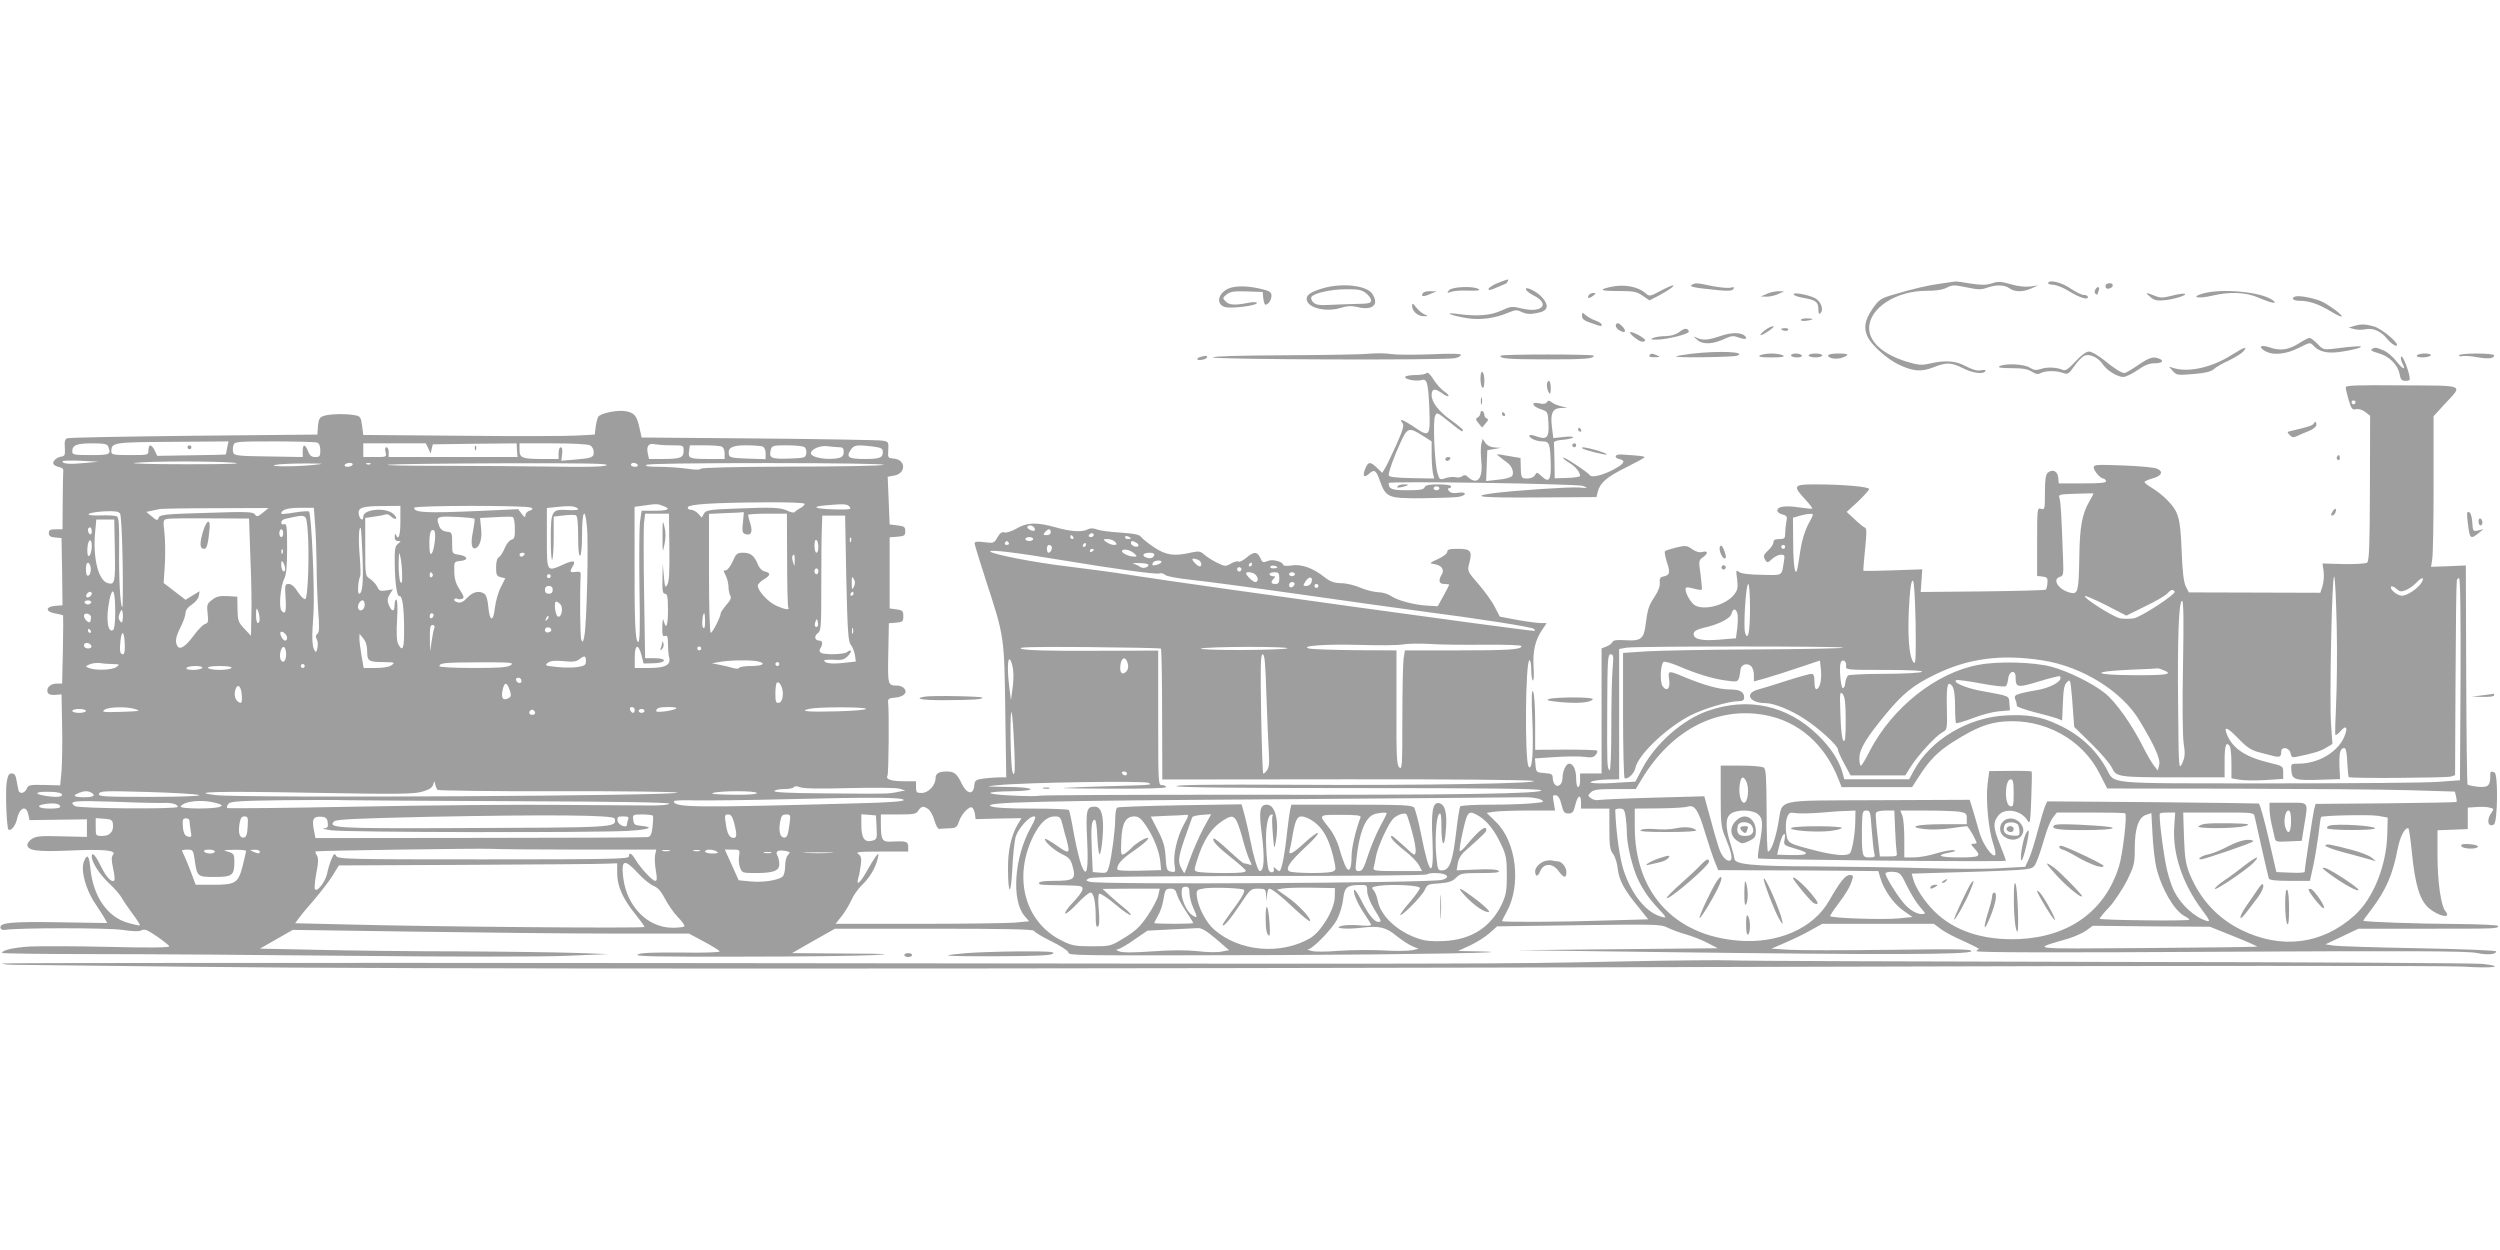 <?xml version="1.0" standalone="no"?>
<!DOCTYPE svg PUBLIC "-//W3C//DTD SVG 20010904//EN"
 "http://www.w3.org/TR/2001/REC-SVG-20010904/DTD/svg10.dtd">
<svg version="1.0" xmlns="http://www.w3.org/2000/svg"
 width="1280pt" height="640pt" viewBox="0 0 1280 640"
 preserveAspectRatio="xMidYMid meet">
<g transform="translate(0,640) scale(0.1,-0.1)"
fill="#9e9e9e" stroke="none">
<path d="M7671 4952 c-24 -9 -46 -23 -49 -30 -3 -10 5 -9 34 3 22 9 45 19 52
22 10 4 19 24 10 22 -2 0 -23 -8 -47 -17z"/>
<path d="M9943 4949 c-65 -8 -143 -26 -254 -59 -61 -18 -70 -25 -103 -73 -39
-57 -46 -99 -22 -145 22 -42 96 -108 152 -136 75 -37 119 -42 182 -17 68 27
92 26 152 -4 51 -26 104 -33 115 -15 4 6 -5 8 -22 4 -19 -4 -43 3 -76 20 -53
29 -106 33 -185 15 -43 -10 -59 -9 -119 9 -121 37 -193 101 -193 172 0 102
138 192 295 191 46 0 81 5 102 16 29 15 38 15 101 2 56 -12 76 -13 103 -3 48
17 91 17 117 -2 29 -20 68 -20 112 -1 l35 16 -41 -6 c-25 -3 -64 1 -100 12
-49 14 -64 15 -96 4 -29 -9 -53 -9 -107 -1 -38 7 -73 11 -78 11 -4 -1 -36 -5
-70 -10z"/>
<path d="M10487 4953 c-4 -6 7 -10 24 -11 16 0 52 -14 79 -31 57 -35 100 -49
100 -32 0 6 -9 11 -21 11 -11 0 -40 14 -65 31 -46 32 -107 48 -117 32z"/>
<path d="M8661 4941 c-14 -9 14 -15 140 -27 49 -5 68 -3 74 6 6 10 2 12 -15 7
-13 -3 -54 1 -92 8 -80 17 -88 18 -107 6z"/>
<path d="M10780 4934 c0 -9 7 -14 17 -12 25 5 28 28 4 28 -12 0 -21 -6 -21
-16z"/>
<path d="M6310 4929 c-65 -14 -93 -80 -42 -100 29 -12 176 7 167 21 -3 4 -24
4 -47 -1 -66 -13 -95 -11 -113 8 -16 16 -16 18 5 35 19 15 37 18 104 16 l81
-3 3 -32 c2 -18 7 -33 11 -33 14 0 31 24 31 46 0 17 -9 24 -42 32 -62 16 -118
20 -158 11z"/>
<path d="M6780 4926 c-64 -18 -90 -34 -90 -56 0 -45 95 -70 172 -47 36 11 57
12 88 5 78 -20 114 13 75 69 -29 41 -149 55 -245 29z m214 -27 c14 -11 26 -28
26 -37 0 -14 -12 -17 -72 -18 -40 -1 -103 -3 -140 -5 -53 -3 -71 0 -84 13 -9
9 -13 21 -10 27 12 20 100 40 177 40 63 1 81 -3 103 -20z"/>
<path d="M8242 4930 c-60 -14 -47 -20 44 -20 78 0 94 -3 124 -24 l35 -24 45
23 c51 27 90 54 75 54 -5 0 -35 -13 -65 -29 -47 -26 -56 -28 -70 -15 -43 39
-115 52 -188 35z"/>
<path d="M7419 4914 c-12 -15 -11 -16 11 -8 14 5 54 8 90 6 46 -1 61 1 50 8
-26 17 -136 12 -151 -6z"/>
<path d="M7813 4917 c2 -6 21 -21 43 -32 82 -42 38 -89 -62 -65 -52 13 -58 12
-107 -10 -56 -26 -126 -31 -227 -17 -75 10 -30 -9 51 -22 67 -11 143 -1 211
28 37 15 45 16 70 3 22 -10 41 -12 76 -5 57 10 66 35 29 79 -26 31 -92 63 -84
41z"/>
<path d="M10727 4915 c-4 -8 -2 -17 3 -20 6 -4 10 -4 10 -1 0 2 3 11 6 20 3 9
2 16 -4 16 -5 0 -12 -7 -15 -15z"/>
<path d="M7285 4899 c-12 -18 2 -20 36 -5 l34 14 -32 1 c-17 1 -35 -4 -38 -10z"/>
<path d="M9045 4895 l-30 -13 30 -1 c17 0 44 6 60 14 l30 13 -30 1 c-16 0 -43
-6 -60 -14z"/>
<path d="M11275 4896 c-61 -18 -20 -27 51 -10 93 22 174 18 240 -11 64 -28
102 -34 69 -11 -61 43 -266 61 -360 32z"/>
<path d="M8135 4889 c-11 -17 0 -20 21 -4 17 13 17 14 2 15 -9 0 -20 -5 -23
-11z"/>
<path d="M9184 4892 c3 -6 25 -13 49 -17 63 -11 77 -21 77 -57 0 -24 3 -29 11
-21 18 18 2 61 -29 77 -36 18 -117 32 -108 18z"/>
<path d="M11010 4879 c20 -17 34 -20 75 -16 53 6 117 27 100 33 -6 2 -35 -2
-65 -10 -47 -12 -59 -12 -89 0 -45 19 -51 17 -21 -7z"/>
<path d="M11752 4882 c-24 -8 -11 -22 21 -22 49 0 97 -16 160 -54 31 -19 57
-31 57 -26 0 10 -56 52 -98 74 -36 18 -119 35 -140 28z"/>
<path d="M7230 4833 c0 -27 31 -53 61 -52 23 0 23 1 3 9 -12 4 -31 21 -43 36
-18 23 -21 24 -21 7z"/>
<path d="M8100 4782 c0 -15 11 -24 47 -36 55 -19 53 -19 53 -7 0 5 -14 14 -32
20 -17 6 -40 19 -50 28 -17 15 -18 15 -18 -5z"/>
<path d="M9220 4762 c0 -5 14 -7 30 -4 17 2 30 6 30 8 0 2 -13 4 -30 4 -16 0
-30 -4 -30 -8z"/>
<path d="M8274 4739 c-4 -7 1 -18 11 -26 36 -26 49 -9 16 21 -14 13 -21 14
-27 5z"/>
<path d="M12050 4730 l-25 -7 28 -8 c15 -4 41 -5 57 -1 41 8 80 -9 113 -50 16
-19 36 -34 45 -34 29 1 -71 87 -114 99 -44 12 -67 13 -104 1z"/>
<path d="M9036 4709 c-39 -31 -25 -34 19 -4 21 14 31 25 23 25 -9 0 -27 -10
-42 -21z"/>
<path d="M8598 4700 c-17 -13 -42 -20 -70 -21 -23 0 -52 -4 -63 -9 -17 -7 -15
-9 13 -9 50 -1 174 29 169 42 -6 19 -23 18 -49 -3z"/>
<path d="M9120 4716 c0 -9 30 -14 35 -6 4 6 -3 10 -14 10 -12 0 -21 -2 -21 -4z"/>
<path d="M8365 4675 c31 -25 47 -30 58 -19 7 8 -56 44 -75 44 -7 0 1 -11 17
-25z"/>
<path d="M8810 4680 c-64 -22 -93 -24 -123 -9 -19 9 -19 8 3 -11 29 -26 82
-23 144 7 31 14 42 15 68 5 33 -12 48 -8 32 8 -19 19 -70 19 -124 0z"/>
<path d="M11767 4640 c-51 -32 -93 -37 -145 -19 -45 15 -62 6 -29 -16 41 -26
107 -21 177 14 57 29 58 29 75 11 30 -33 75 -42 148 -30 36 5 76 15 89 20 24
11 -23 9 -137 -6 -47 -5 -52 -4 -79 25 -17 17 -35 31 -41 31 -6 0 -32 -13 -58
-30z"/>
<path d="M11430 4585 c-103 -66 -224 -94 -303 -69 l-22 7 20 -23 c19 -21 25
-22 105 -15 62 5 90 12 105 25 11 11 45 30 76 44 31 15 64 35 74 46 27 30 7
24 -55 -15z"/>
<path d="M12143 4612 c-8 -5 4 -12 33 -20 56 -15 101 -59 110 -108 5 -28 11
-34 31 -34 22 0 24 3 18 31 -11 47 -37 106 -42 92 -2 -7 1 -22 7 -33 20 -38 3
-32 -31 11 -18 23 -47 48 -66 55 -37 16 -43 17 -60 6z"/>
<path d="M7010 4589 c-36 -4 -230 -7 -432 -8 -238 -1 -368 -5 -368 -11 0 -11
1184 -15 1239 -4 17 4 31 11 31 17 0 6 -51 8 -152 3 -84 -3 -175 -3 -203 1
-27 5 -79 5 -115 2z"/>
<path d="M8661 4589 c-41 -5 -76 -11 -79 -14 -8 -8 291 -4 313 4 50 20 -95 26
-234 10z"/>
<path d="M10626 4549 c-35 -38 -51 -49 -64 -43 -32 14 -82 16 -112 5 -26 -8
-36 -7 -58 7 -28 18 -125 23 -154 7 -12 -7 6 -10 61 -10 57 0 84 -5 104 -18
21 -13 32 -15 46 -7 25 13 82 13 115 0 23 -8 28 -5 57 36 17 25 41 49 52 53
27 11 71 -10 93 -44 21 -32 75 -65 105 -65 13 0 46 16 73 35 36 25 60 35 88
35 39 0 51 13 22 24 -30 12 -49 6 -108 -34 -32 -22 -63 -40 -68 -40 -16 0 -50
21 -105 66 -30 24 -64 44 -77 44 -15 0 -40 -18 -70 -51z"/>
<path d="M7684 4579 c-9 -15 38 -19 236 -19 197 0 240 3 240 19 0 8 -471 8
-476 0z"/>
<path d="M8445 4580 c-4 -6 7 -10 27 -9 27 0 30 2 13 9 -27 12 -33 12 -40 0z"/>
<path d="M9010 4580 c-10 -7 8 -10 60 -10 52 0 70 3 60 10 -8 5 -35 10 -60 10
-25 0 -52 -5 -60 -10z"/>
<path d="M9170 4580 c0 -5 14 -10 31 -10 17 0 28 4 24 10 -3 6 -17 10 -31 10
-13 0 -24 -4 -24 -10z"/>
<path d="M9260 4580 c0 -5 16 -10 35 -10 19 0 35 5 35 10 0 6 -16 10 -35 10
-19 0 -35 -4 -35 -10z"/>
<path d="M9360 4580 c0 -15 43 -22 73 -11 40 15 33 21 -23 21 -27 0 -50 -4
-50 -10z"/>
<path d="M12375 4580 c-4 -6 8 -10 29 -10 19 0 38 5 41 10 4 6 -8 10 -29 10
-19 0 -38 -4 -41 -10z"/>
<path d="M12590 4581 c0 -5 8 -7 19 -4 10 2 43 0 75 -6 56 -10 86 -7 86 10 0
5 -40 9 -90 9 -49 0 -90 -4 -90 -9z"/>
<path d="M6148 4573 c-28 -7 -21 -21 7 -15 14 2 25 8 25 13 0 9 -4 10 -32 2z"/>
<path d="M7305 4491 c-3 -6 -28 -11 -55 -11 -27 0 -51 -4 -55 -9 -7 -13 57
-25 83 -17 28 9 34 -12 40 -140 6 -149 2 -154 -72 -104 -60 41 -88 51 -66 25
10 -12 5 -32 -31 -113 -24 -53 -50 -107 -58 -120 l-14 -23 -27 26 c-34 33 -45
32 -60 -5 -15 -37 -7 -49 18 -27 28 26 37 21 56 -32 32 -89 41 -93 218 -92 84
1 168 4 186 7 44 8 42 28 -2 21 -24 -4 -39 -1 -47 9 -8 10 -8 14 0 14 6 0 11
5 11 10 0 6 -28 10 -65 10 -49 0 -67 -4 -71 -15 -5 -12 -25 -15 -89 -15 -80 0
-95 6 -95 37 0 11 965 -4 995 -15 28 -11 26 -12 -20 -8 -47 4 -343 -16 -445
-30 -120 -17 -50 -23 229 -21 l305 2 7 29 c12 45 47 75 147 124 50 25 92 48
92 51 0 5 -19 8 -120 14 -31 2 -39 -16 -10 -23 35 -8 28 -23 -25 -52 -55 -30
-114 -45 -124 -32 -11 16 -132 96 -137 91 -3 -3 11 -15 31 -27 33 -20 55 -47
55 -67 0 -4 -29 -9 -65 -10 l-65 -2 -1 85 c-1 46 -2 90 -3 97 -1 7 16 13 44
15 25 2 49 7 54 12 5 5 -15 6 -46 3 l-55 -6 -7 56 c-9 71 3 97 47 98 l32 1
-32 8 c-18 4 -40 13 -49 21 -13 10 -17 10 -24 0 -5 -9 -18 -11 -40 -6 -45 10
-36 -16 11 -31 33 -11 34 -13 37 -69 4 -75 -7 -88 -59 -70 -21 8 -39 10 -39 5
0 -14 36 -30 69 -30 34 0 38 -11 41 -122 1 -76 -10 -91 -46 -57 -24 22 -26 23
-35 6 -6 -10 -22 -17 -39 -17 -32 0 -33 3 -34 70 l-1 35 -65 11 c-61 11 -64
11 -43 -4 12 -10 31 -24 42 -32 23 -18 34 -50 23 -67 -5 -7 -36 -16 -71 -19
l-62 -7 3 79 3 79 35 6 35 6 -32 2 c-20 1 -37 9 -47 22 l-15 22 -7 -27 c-3
-15 -3 -54 0 -86 10 -88 -19 -126 -66 -84 -13 13 -21 14 -31 6 -7 -6 -23 -9
-35 -5 -12 3 -35 0 -51 -5 -29 -10 -31 -9 -41 26 -15 50 -24 261 -13 290 9 23
10 23 72 -27 66 -53 71 -56 71 -43 0 4 -27 27 -61 51 -63 45 -99 91 -99 128 0
33 16 36 50 12 16 -13 32 -20 36 -17 3 4 -7 15 -22 24 -15 10 -40 38 -55 62
-15 24 -30 38 -34 33z m-22 -321 l47 -30 0 -64 c0 -35 3 -78 6 -95 l7 -31
-117 2 c-83 2 -116 6 -116 15 0 19 26 92 60 166 35 78 44 81 113 37z m87 -270
c0 -5 -7 -10 -15 -10 -8 0 -15 5 -15 10 0 6 7 10 15 10 8 0 15 -4 15 -10z"/>
<path d="M7580 4461 c0 -22 5 -43 10 -46 6 -4 10 10 10 34 0 22 -4 43 -10 46
-6 4 -10 -10 -10 -34z"/>
<path d="M7920 4428 c0 -13 5 -30 10 -38 7 -11 10 -5 10 23 0 20 -4 37 -10 37
-5 0 -10 -10 -10 -22z"/>
<path d="M12010 4417 c0 -7 7 -37 15 -65 14 -46 19 -52 38 -47 13 3 32 -3 47
-14 l25 -20 -1 -372 c-1 -305 -4 -373 -15 -380 -8 -5 -62 -8 -121 -7 l-107 3
6 -41 c3 -23 0 -57 -6 -75 l-11 -34 -336 1 -337 1 -15 29 c-11 21 -18 73 -22
184 -7 171 -15 199 -74 260 -18 19 -52 46 -75 60 -22 13 -41 27 -41 32 0 4 18
12 39 18 50 13 60 37 23 51 -15 6 -93 13 -174 16 -133 5 -148 4 -148 -10 0
-18 34 -57 49 -57 5 0 11 -6 14 -12 3 -10 -24 -13 -119 -13 l-123 0 -3 30 c-3
33 -29 45 -53 25 -11 -9 -15 -36 -15 -102 0 -85 -1 -89 -20 -83 -19 6 -20 2
-20 -169 l0 -175 28 -3 c23 -3 27 -7 25 -32 -1 -16 -5 -31 -8 -35 -4 -3 -149
-7 -324 -9 l-317 -3 4 58 4 58 -148 -5 c-82 -3 -151 -4 -153 -3 -2 1 2 51 8
110 9 84 9 109 -1 112 -7 2 -30 21 -52 42 l-41 38 58 53 c31 30 57 59 57 64 0
12 -135 24 -277 24 -110 0 -115 -7 -52 -75 23 -25 40 -47 38 -49 -2 -2 -33 1
-67 6 -71 11 -112 5 -112 -16 0 -8 12 -17 26 -20 23 -6 26 -11 20 -38 -3 -17
-6 -43 -6 -59 0 -26 -4 -29 -30 -29 -21 0 -30 -5 -30 -16 0 -9 -11 -27 -25
-40 -27 -25 -29 -32 -15 -54 8 -12 13 -11 33 8 13 12 33 22 45 22 19 0 21 -4
16 -32 -13 -80 -2 -73 -114 -71 -66 1 -107 6 -117 15 -15 12 -15 8 -9 -38 5
-43 3 -55 -16 -79 -41 -52 -148 -82 -199 -55 -20 11 -49 60 -49 83 0 12 7 12
40 4 22 -6 41 -9 43 -6 2 2 -1 37 -6 77 -10 69 -10 73 11 88 29 20 28 36 -2
28 -16 -4 -34 1 -53 15 -25 18 -33 19 -80 8 -28 -7 -54 -15 -58 -19 -4 -4 1
-30 10 -58 18 -53 14 -65 -20 -72 -15 -3 -19 -10 -17 -31 2 -18 -7 -43 -27
-73 -30 -46 -35 -61 -46 -146 -9 -69 -25 -81 -101 -76 -46 3 -65 0 -68 -9 -3
-7 -17 -18 -31 -23 l-25 -10 0 -320 0 -320 -55 0 -55 0 0 -35 c0 -19 -4 -35
-10 -35 -5 0 -10 18 -10 41 0 47 -14 79 -36 79 -16 0 -34 -39 -34 -74 0 -31
-22 -50 -38 -34 -7 7 -12 22 -12 34 0 20 -6 23 -42 26 -41 3 -43 4 -46 39 l-3
36 105 7 c58 4 125 4 149 1 33 -5 46 -3 56 9 8 9 11 19 8 23 -4 3 -76 5 -162
5 l-155 -1 0 142 c0 82 -5 148 -11 157 -7 11 -8 -29 -4 -132 8 -170 0 -283
-19 -252 -20 35 -16 544 5 544 5 0 9 -22 9 -49 0 -28 4 -52 8 -55 5 -3 7 27 4
67 -5 83 8 139 43 191 l24 36 -30 0 c-17 0 -71 7 -121 16 l-89 17 -25 48 c-13
27 -51 80 -83 117 -59 68 -59 69 -48 109 16 62 7 73 -58 73 -43 0 -55 -3 -55
-15 0 -9 -21 -25 -47 -37 -44 -20 -46 -22 -21 -26 38 -5 55 -28 40 -53 -19
-31 -15 -49 13 -49 14 0 25 -2 25 -3 0 -2 -13 -28 -29 -57 l-30 -54 -51 3
c-68 3 -156 27 -189 50 -14 10 -44 19 -66 19 -22 1 -62 11 -90 23 -27 12 -71
23 -98 23 -36 1 -56 8 -83 29 -59 48 -120 70 -170 62 -26 -4 -44 -2 -44 3 0
15 -53 30 -75 21 -30 -11 -31 -11 -43 16 -15 32 -33 32 -71 -1 -17 -14 -35
-23 -41 -19 -5 3 -23 -1 -38 -11 -27 -15 -31 -15 -73 6 -24 12 -53 31 -65 42
-18 16 -27 17 -65 9 -86 -20 -129 -14 -189 26 -30 20 -60 44 -67 53 -9 13 -34
18 -105 23 -51 3 -106 10 -121 16 -19 7 -34 8 -47 1 -29 -16 -88 -12 -165 10
-96 27 -146 26 -200 -6 -25 -14 -52 -23 -62 -20 -13 4 -23 -3 -36 -25 -17 -30
-19 -31 -67 -25 -38 5 -50 3 -50 -6 0 -7 27 -94 59 -193 93 -285 93 -282 98
-667 l5 -338 -35 0 c-19 0 -55 -3 -80 -6 -43 -6 -46 -9 -49 -38 -5 -48 -38
-42 -64 12 -24 50 -38 62 -76 62 -41 0 -58 -10 -58 -35 0 -36 -37 -75 -71 -75
-26 0 -29 3 -29 30 l0 30 -62 0 c-66 0 -95 10 -84 29 6 10 9 329 3 376 -2 16
5 21 35 23 45 4 66 25 48 47 -7 8 -23 15 -35 15 -50 0 -50 0 -47 165 l3 154
37 3 c34 3 37 6 37 33 0 27 -4 31 -35 35 l-35 5 0 182 0 182 40 3 c35 3 40 6
40 28 0 22 -5 26 -40 30 l-40 5 -5 122 -5 122 33 6 c62 11 61 81 -1 87 -31 3
-32 4 -29 45 2 40 1 42 -30 47 -18 3 -303 8 -633 11 l-600 5 -11 50 c-14 63
-26 77 -73 85 -41 7 -127 -11 -138 -29 -4 -6 -10 -29 -13 -51 l-5 -40 -90 -5
c-49 -3 -316 -4 -592 -1 l-503 4 -6 47 c-6 43 -9 49 -36 54 -46 9 -134 7 -162
-4 -20 -7 -25 -17 -28 -52 l-3 -43 -632 -6 c-348 -4 -640 -9 -649 -13 -11 -4
-15 -17 -12 -48 2 -38 0 -43 -19 -46 -27 -4 -50 -30 -37 -41 5 -5 18 -11 29
-13 11 -2 20 -9 19 -16 -1 -6 -2 -77 -3 -157 l-1 -145 -35 0 c-28 0 -35 -4
-35 -19 0 -15 8 -21 33 -23 l32 -3 3 -172 2 -172 -37 -3 c-51 -4 -52 -30 0
-39 20 -3 38 -8 40 -10 1 -2 1 -82 -1 -176 l-4 -173 -28 0 c-32 0 -55 -23 -46
-45 3 -10 16 -14 38 -13 l33 3 3 -160 c2 -88 0 -193 -3 -233 l-7 -73 -81 2
c-74 2 -82 0 -90 -19 -11 -24 -35 -29 -42 -10 -2 7 -6 30 -10 51 -4 27 -11 37
-25 37 -15 0 -20 -10 -26 -46 -7 -51 0 -231 9 -241 11 -11 36 18 43 50 13 62
48 78 59 27 l6 -29 147 2 147 2 0 -45 0 -45 -128 3 c-105 3 -132 1 -152 -12
-14 -9 -25 -23 -25 -31 0 -30 50 -37 211 -30 178 8 247 2 228 -21 -9 -11 -9
-27 0 -70 7 -31 10 -58 6 -62 -13 -13 -41 17 -67 70 -28 58 -48 80 -48 53 0
-31 39 -91 89 -138 28 -26 57 -60 65 -75 8 -15 33 -51 55 -81 23 -30 39 -56
37 -59 -3 -2 -30 4 -61 13 -105 30 -177 134 -192 276 -7 70 -16 80 -33 39 -18
-44 8 -144 58 -217 21 -32 44 -67 50 -79 l11 -20 -247 4 c-248 4 -309 -2 -299
-31 2 -6 13 -10 23 -8 59 11 527 11 600 0 55 -8 87 -9 99 -2 14 8 30 2 78 -31
33 -23 62 -46 64 -51 2 -7 -106 -8 -309 -3 -172 4 -353 4 -403 2 -85 -5 -145
-19 -145 -33 0 -3 215 -6 477 -6 263 0 863 -4 1333 -9 495 -5 948 -5 1075 0
l220 9 -165 6 c-91 3 -361 7 -600 8 -239 0 -566 4 -727 8 l-292 6 84 48 84 48
623 -9 c343 -5 799 -10 1015 -10 l391 0 76 -41 c42 -22 78 -45 81 -50 4 -5
-79 -8 -197 -6 -146 1 -209 -1 -223 -10 -16 -10 94 -12 535 -11 305 0 609 4
675 8 99 5 72 7 -150 8 l-270 2 110 63 110 62 507 0 c373 0 509 -3 512 -11 3
-7 43 -31 90 -54 47 -23 86 -49 86 -56 0 -17 15 -17 1075 -14 694 3 1293 13
1025 19 l-105 2 61 28 c34 16 79 44 100 63 l39 35 419 6 c395 5 421 5 455 -13
20 -10 63 -26 96 -35 33 -10 83 -29 110 -44 l50 -26 -515 -5 -515 -5 770 -10
c1115 -14 1541 -13 1557 4 11 11 -52 13 -412 8 -234 -3 -467 -3 -517 0 l-93 6
74 32 c41 18 100 46 130 64 l56 31 286 0 285 0 34 -25 c18 -15 73 -44 122 -65
48 -22 82 -40 76 -40 -7 0 -13 -5 -13 -10 0 -7 417 -8 1248 -3 965 5 1263 4
1311 -6 59 -12 101 -8 101 8 0 5 -179 12 -397 16 -219 4 -416 10 -437 14 l-40
6 85 40 84 40 345 0 c370 0 370 0 370 14 0 5 -91 9 -202 10 -207 1 -488 11
-488 17 0 2 20 30 44 61 72 96 107 176 131 302 13 66 35 111 55 111 4 0 12
-57 19 -126 16 -163 40 -242 86 -283 50 -43 119 -57 86 -17 -23 27 -41 151
-41 283 l0 132 78 3 77 3 0 55 0 55 44 3 c25 2 55 1 68 -3 22 -5 23 -7 8 -28
-26 -36 -16 -76 14 -58 19 12 22 258 3 266 -21 8 -22 7 -22 -22 0 -47 -13 -56
-64 -51 -26 3 -49 8 -52 11 -3 3 -6 256 -7 563 l-2 559 -89 -4 -89 -3 6 38 c4
22 7 195 7 386 l0 347 53 58 c99 107 118 98 -214 100 -233 2 -289 0 -289 -10z
m50 -77 c0 -5 -4 -10 -10 -10 -5 0 -10 5 -10 10 0 6 5 10 10 10 6 0 10 -4 10
-10z m-10897 -232 c-3 -18 -6 -34 -7 -35 -1 -1 -80 -3 -176 -4 l-175 -3 -13
27 c-16 34 -32 35 -32 2 0 -25 0 -25 -95 -25 -84 0 -95 2 -95 18 1 48 5 48
342 50 l258 2 -7 -32z m461 26 c10 -4 16 -18 16 -40 0 -30 -3 -34 -26 -34 -19
0 -28 7 -37 30 -15 38 -27 38 -27 0 l0 -30 -175 3 c-157 2 -176 4 -181 20 -3
9 -2 26 1 37 6 19 15 20 210 20 112 0 210 -3 219 -6z m-1070 -20 c16 -41 10
-44 -89 -44 -85 0 -95 2 -95 18 0 33 22 42 101 42 61 0 78 -3 83 -16z m1639
-10 l12 -27 5 24 6 24 214 3 215 2 2 -35 3 -35 -330 0 -330 0 0 25 c0 14 -5
25 -11 25 -7 0 -9 -10 -5 -25 6 -25 5 -25 -54 -25 l-60 0 0 35 0 35 160 0 160
0 13 -26z m828 16 c11 -6 19 -21 19 -35 0 -27 -8 -31 -105 -39 l-61 -5 4 34
c3 21 0 35 -7 35 -6 0 -11 -13 -11 -30 l0 -30 -77 0 c-110 0 -123 5 -123 46
l0 34 171 0 c98 0 178 -4 190 -10z m417 0 c62 0 62 0 62 -29 0 -35 -16 -41
-111 -41 l-66 0 -7 32 c-7 36 7 51 39 43 11 -2 48 -5 83 -5z m256 -6 c10 -4
16 -18 16 -35 l0 -29 -79 0 c-101 0 -109 3 -103 40 l4 30 73 0 c40 0 80 -3 89
-6z m210 0 c10 -4 16 -18 16 -35 l0 -30 -92 3 c-80 3 -93 5 -96 21 -7 35 17
47 88 47 38 0 75 -3 84 -6z m214 -3 c8 -4 12 -19 10 -32 -3 -23 -7 -24 -89
-27 -92 -3 -104 3 -92 47 5 19 13 21 82 21 42 0 82 -4 89 -9z m180 -1 c17 0
22 -6 22 -24 0 -16 -7 -26 -22 -30 -59 -15 -154 2 -146 27 8 21 52 38 88 32
19 -2 45 -5 58 -5z m170 4 c45 -6 52 -10 52 -29 0 -29 -17 -35 -93 -35 -81 0
-96 9 -73 44 18 28 29 30 114 20z m-4038 -85 c-74 -7 -110 -4 -110 9 0 4 42 5
92 3 l93 -5 -75 -7z m765 2 c59 -5 -22 -8 -235 -8 -179 0 -300 3 -270 7 75 9
395 10 505 1z m415 -11 c-88 -10 -247 -10 -200 0 19 4 87 7 150 7 102 0 107
-1 50 -7z m195 0 c-3 -5 -15 -10 -26 -10 -11 0 -17 5 -14 10 3 6 15 10 26 10
11 0 17 -4 14 -10z m92 4 c-3 -3 -12 -4 -19 -1 -8 3 -5 6 6 6 11 1 17 -2 13
-5z m1209 -6 c-14 -8 -97 -10 -275 -7 -141 2 -400 4 -576 4 -176 0 -295 2
-265 6 30 3 298 6 595 7 405 1 535 -1 521 -10z m159 2 c3 -5 -3 -10 -14 -10
-12 0 -21 5 -21 10 0 6 6 10 14 10 8 0 18 -4 21 -10z m1260 0 c-11 -5 -225 -9
-477 -9 -283 -1 -458 -5 -460 -11 -2 -6 -27 -6 -68 0 -36 5 -101 10 -145 10
-55 0 -75 3 -65 10 9 6 247 9 625 9 350 0 601 -4 590 -9z m6175 -183 c-40 -67
-52 -134 -54 -292 -3 -172 -7 -189 -45 -180 -62 15 -97 70 -53 82 16 4 18 14
15 86 -8 226 -12 294 -18 314 -7 22 -5 22 81 25 49 2 90 2 92 2 2 -1 -7 -18
-18 -37z m-6580 -17 c0 -5 -10 -15 -22 -21 -13 -7 -26 -16 -29 -21 -3 -4 -19
-2 -35 6 -36 18 -78 20 -269 12 -136 -5 -151 -8 -161 -26 l-11 -20 -18 20
c-10 11 -27 20 -37 20 -11 0 -18 5 -16 13 6 15 116 23 391 25 127 1 207 -2
207 -8z m-726 -10 c44 -16 29 -25 -42 -25 l-67 0 -8 -55 c-4 -30 -5 -182 -3
-338 4 -216 2 -282 -7 -279 -15 5 -19 112 -18 447 l0 245 43 6 c69 10 75 10
102 -1z m956 -5 c11 -13 1 -15 -83 -13 -98 3 -118 14 -37 21 93 8 108 7 120
-8z m-2300 -75 c0 -72 -10 -101 -23 -67 -3 6 -6 2 -6 -10 -1 -15 5 -23 17 -23
16 -1 16 -1 0 -14 -15 -11 -18 -28 -17 -97 1 -104 11 -175 24 -171 15 4 24
-60 24 -170 1 -98 -7 -119 -30 -76 -8 15 -10 55 -6 125 4 62 2 103 -4 103 -5
0 -9 -14 -9 -31 0 -35 -16 -31 -31 8 -7 19 -5 32 7 51 l16 25 -35 -6 c-29 -5
-36 -2 -45 18 -6 13 -23 31 -37 41 -25 16 -25 17 -25 164 l0 148 46 7 c26 3
52 9 59 11 7 3 20 -2 29 -12 9 -9 20 -13 24 -9 4 4 -4 15 -17 26 -41 33 -151
21 -151 -16 0 -25 -17 -17 -23 11 -6 35 16 43 126 43 l87 1 0 -80z m669 71
c11 -7 9 -10 -8 -16 -11 -3 -21 -14 -21 -23 0 -13 -4 -12 -19 7 l-18 24 -199
-9 c-271 -12 -334 -9 -334 16 0 13 579 13 599 1z m225 3 c32 -12 15 -19 -41
-15 -78 4 -83 -4 -83 -148 0 -63 3 -111 7 -107 4 4 8 55 8 114 l0 107 50 6
c28 3 56 4 63 1 8 -3 12 -34 12 -109 0 -67 4 -102 10 -98 6 3 10 49 10 103 0
125 15 153 25 47 9 -91 -1 -501 -13 -560 -6 -33 -9 -37 -16 -20 -6 17 -8 240
-3 325 2 22 -2 25 -25 22 -31 -4 -33 0 -16 28 19 30 4 33 -45 11 -89 -40 -87
-43 -87 133 l0 155 38 4 c67 7 90 7 106 1z m-1598 -29 c-26 -21 -31 -22 -41
-9 -9 14 -42 15 -249 8 -214 -6 -238 -9 -244 -25 -6 -16 -9 -15 -35 7 l-28 23
23 5 c13 3 32 7 43 9 11 3 142 5 290 5 l270 1 -29 -24z m267 -57 c4 -46 7
-139 8 -208 0 -69 4 -174 8 -235 7 -85 6 -112 -4 -120 -9 -8 -10 -16 -3 -29 5
-9 7 -29 3 -44 -5 -22 -8 -24 -15 -11 -13 22 -14 68 -5 189 7 107 -10 510 -23
521 -4 3 -37 1 -74 -5 -38 -7 -68 -9 -68 -6 0 20 31 30 96 30 l71 0 6 -82z
m-985 -198 c2 -129 1 -232 -2 -229 -11 10 -18 153 -16 310 1 111 -2 149 -11
155 -7 4 -45 7 -84 5 -46 -1 -67 1 -60 8 6 5 42 11 80 13 54 2 72 0 80 -12 5
-8 11 -121 13 -250z m3176 207 c-5 -46 -4 -55 11 -61 30 -11 40 9 27 52 -7 22
-12 42 -12 46 0 3 45 6 99 6 l100 0 1 -236 c0 -131 3 -241 6 -245 9 -14 -18
-10 -62 10 -42 19 -94 76 -94 102 0 8 14 23 30 32 36 22 38 33 6 41 -14 3 -29
18 -36 37 -19 45 -37 59 -75 59 -31 0 -36 -4 -54 -45 -11 -25 -27 -45 -35 -45
-13 0 -13 -3 0 -27 7 -16 14 -41 14 -58 0 -16 4 -37 9 -44 7 -11 1 -25 -20
-48 -16 -19 -29 -38 -29 -43 0 -18 -42 -100 -51 -100 -5 0 -9 133 -9 305 l0
304 88 4 c48 1 88 4 90 5 1 1 -1 -22 -4 -51z m-377 -128 c2 -122 -1 -177 -10
-192 -11 -20 -13 -15 -18 43 l-6 65 -1 -77 c-2 -63 1 -78 13 -78 12 0 15 -16
15 -87 0 -80 -10 -101 -23 -48 -3 11 -5 -4 -6 -34 -1 -43 2 -52 14 -47 12 4
15 -4 15 -42 0 -26 3 -56 6 -68 10 -38 -19 -54 -102 -54 l-74 0 0 56 c0 66 19
70 35 7 l10 -40 49 1 c68 1 76 26 8 26 l-49 0 -5 318 c-3 174 -3 341 -1 370
l6 52 61 0 61 0 2 -171z m5832 118 c-17 -32 -33 -82 -40 -128 -6 -41 -13 -85
-16 -99 -11 -52 -22 14 -22 137 l-1 122 33 10 c17 5 42 10 54 10 21 1 20 0 -8
-52z m-7684 -29 c10 -115 2 -351 -12 -355 -7 -3 -23 14 -38 36 -16 27 -33 41
-46 41 -21 0 -21 -4 -17 -70 5 -72 -1 -91 -21 -66 -15 18 -4 127 15 165 10 18
14 66 14 155 0 110 -2 127 -15 122 -9 -3 -15 0 -15 9 0 8 10 17 23 19 110 24
104 27 112 -56z m854 56 c3 -3 -1 -31 -7 -63 -13 -60 -8 -95 12 -88 23 7 36
52 29 103 l-5 52 78 4 c44 3 84 3 89 1 6 -2 11 -28 11 -57 1 -45 -2 -55 -17
-59 -11 -3 -26 -22 -35 -44 -9 -21 -22 -42 -30 -46 -9 -5 -14 -25 -14 -52 0
-38 3 -45 23 -50 l24 -6 -23 -46 c-13 -24 -26 -72 -30 -104 -8 -76 -27 -73
-34 5 -3 35 -11 61 -20 66 -27 18 -59 10 -87 -20 -21 -22 -34 -28 -50 -24 -13
4 -20 10 -17 15 3 5 10 7 15 3 6 -3 17 -3 25 0 12 5 10 13 -13 48 -20 32 -27
56 -27 93 -1 49 -1 50 32 53 43 4 37 25 -9 32 -34 5 -34 5 -34 60 0 53 -1 55
-28 58 -19 2 -31 11 -38 28 -13 35 -12 42 9 47 18 6 164 -3 171 -9z m1904
-306 c6 -268 10 -324 23 -339 8 -9 17 -32 21 -51 l5 -35 -64 -7 c-60 -7 -98
-2 -98 13 0 3 22 4 49 3 40 -3 53 0 71 18 12 12 19 24 16 28 -4 3 -12 0 -18
-6 -13 -13 -116 -16 -135 -4 -8 5 -9 13 -3 22 14 22 12 40 -4 40 -24 0 -30 22
-10 37 18 13 19 29 19 246 0 128 1 260 3 295 l2 62 58 0 59 0 6 -322z m-3051
107 c5 -110 7 -245 5 -300 l-2 -100 -34 36 c-31 33 -34 42 -35 100 l-1 64 -51
3 c-40 2 -56 -2 -78 -19 -26 -20 -28 -26 -23 -70 5 -41 3 -49 -13 -54 -11 -3
-35 -28 -56 -56 -42 -58 -72 -78 -85 -58 -14 23 -10 47 16 99 14 27 25 60 25
72 1 15 12 30 33 43 18 12 33 31 35 44 l4 24 -36 -22 -36 -22 -56 43 -56 43 6
95 c3 52 2 125 -2 162 -7 63 -7 67 13 71 11 3 110 4 220 3 l200 -1 7 -200z
m-694 36 c3 -165 0 -178 -38 -166 -47 15 -75 130 -63 258 l6 67 46 0 46 0 3
-159z m4707 118 c4 -6 5 -12 2 -15 -7 -7 -37 7 -37 17 0 13 27 11 35 -2z
m-4825 -20 c0 -11 -4 -17 -10 -14 -5 3 -10 13 -10 21 0 8 5 14 10 14 6 0 10
-9 10 -21z m1386 -124 c5 -141 0 -195 -18 -195 -9 0 -4 71 6 89 3 4 2 50 -2
101 -8 88 -5 156 5 147 2 -3 6 -67 9 -142z m-406 115 c0 -11 -4 -20 -10 -20
-5 0 -10 9 -10 20 0 11 5 20 10 20 6 0 10 -9 10 -20z m776 -43 c-7 -62 -25
-87 -27 -36 -3 75 5 104 23 93 6 -4 8 -26 4 -57z m3154 48 c0 -9 -9 -15 -21
-15 -18 0 -19 2 -9 15 7 8 16 15 21 15 5 0 9 -7 9 -15z m220 -15 c0 -5 -7 -10
-16 -10 -8 0 -12 5 -9 10 3 6 10 10 16 10 5 0 9 -4 9 -10z m-105 -10 c3 -5 1
-10 -4 -10 -6 0 -11 5 -11 10 0 6 2 10 4 10 3 0 8 -4 11 -10z m295 -6 c0 -2
-7 -4 -15 -4 -8 0 -15 4 -15 10 0 5 7 7 15 4 8 -4 15 -8 15 -10z m-1433 -16
c-3 -8 -6 -5 -6 6 -1 11 2 17 5 13 3 -3 4 -12 1 -19z m933 12 c0 -5 -9 -10
-20 -10 -11 0 -20 5 -20 10 0 6 9 10 20 10 11 0 20 -4 20 -10z m-4820 -35 c0
-13 -3 -30 -6 -39 -11 -28 -20 -9 -16 33 4 43 22 47 22 6z m3720 -6 c0 -16 -4
-29 -10 -29 -5 0 -10 16 -10 36 0 21 4 33 10 29 6 -3 10 -19 10 -36z m1520 26
c10 -12 9 -15 -7 -15 -10 0 -28 7 -39 15 -18 14 -18 14 7 15 15 0 32 -7 39
-15z m-545 -5 c3 -5 -1 -10 -10 -10 -9 0 -13 5 -10 10 3 6 8 10 10 10 2 0 7
-4 10 -10z m655 0 c8 -5 11 -12 8 -16 -10 -9 -38 3 -38 16 0 12 10 13 30 0z
m-260 -10 c0 -5 -5 -10 -11 -10 -5 0 -7 5 -4 10 3 6 8 10 11 10 2 0 4 -4 4
-10z m-177 -6 c8 -8 -3 -34 -14 -34 -5 0 -9 9 -9 20 0 19 11 26 23 14z m3757
-4 c0 -5 -4 -10 -10 -10 -5 0 -10 5 -10 10 0 6 5 10 10 10 6 0 10 -4 10 -10z
m-7693 -32 c-3 -8 -6 -5 -6 6 -1 11 2 17 5 13 3 -3 4 -12 1 -19z m4153 18 c0
-3 -4 -8 -10 -11 -5 -3 -10 -1 -10 4 0 6 5 11 10 11 6 0 10 -2 10 -4z m210
-22 c12 -12 12 -14 -2 -14 -29 0 -69 20 -63 30 8 13 44 4 65 -16z m-3751 -109
c1 -36 -2 -46 -9 -35 -5 8 -9 49 -9 90 1 66 2 70 10 35 4 -22 8 -62 8 -90z
m3366 79 c296 -49 495 -76 512 -70 8 3 20 0 28 -7 7 -8 64 -18 136 -26 68 -7
324 -41 569 -76 245 -35 519 -73 610 -85 294 -38 564 -80 574 -90 6 -6 6 -10
2 -10 -45 0 -1743 235 -2056 284 -85 14 -236 34 -335 46 -165 19 -395 64 -395
77 0 10 139 -7 355 -43z m-2740 26 c-3 -5 -10 -10 -16 -10 -5 0 -9 5 -9 10 0
6 7 10 16 10 8 0 12 -4 9 -10z m3225 1 c0 -6 -5 -13 -10 -16 -14 -9 -52 4 -45
16 8 12 55 12 55 0z m-1841 -33 c-1 -31 -1 -31 -8 -8 -5 14 -6 28 -4 33 9 15
13 6 12 -25z m2065 6 c17 -6 23 -34 8 -34 -5 0 -17 9 -27 20 -18 20 -11 25 19
14z m-4674 -47 c0 -10 -4 -15 -10 -12 -5 3 -10 18 -10 33 0 21 2 24 10 12 5
-8 10 -23 10 -33z m4486 34 c-7 -11 -46 -21 -46 -12 0 13 13 21 32 21 11 0 17
-4 14 -9z m-5481 -36 c0 -16 -6 -30 -12 -32 -9 -3 -13 7 -13 32 0 25 4 35 13
33 6 -3 12 -17 12 -33z m5415 23 c0 -14 -29 -21 -43 -10 -6 5 -21 12 -32 15
-11 3 1 5 28 4 26 0 47 -4 47 -9z m530 2 c0 -5 -5 -10 -11 -10 -5 0 -7 5 -4
10 3 6 8 10 11 10 2 0 4 -4 4 -10z m130 -16 c0 -2 -9 -4 -21 -4 -11 0 -18 4
-14 10 5 8 35 3 35 -6z m-186 -15 c-3 -5 -10 -7 -15 -3 -5 3 -7 10 -3 15 3 5
10 7 15 3 5 -3 7 -10 3 -15z m-2164 -4 c0 -8 -4 -15 -10 -15 -5 0 -10 7 -10
15 0 8 5 15 10 15 6 0 10 -7 10 -15z m-1975 -14 c3 -5 1 -12 -5 -16 -5 -3 -10
1 -10 9 0 18 6 21 15 7z m4213 -3 c16 -16 15 -38 -1 -38 -12 0 -47 34 -47 45
0 10 36 5 48 -7z m122 -18 c0 -23 -4 -30 -20 -30 -23 0 -26 10 -8 28 9 9 8 12
-5 12 -9 0 -17 5 -17 10 0 6 11 10 25 10 21 0 25 -5 25 -30z m80 20 c0 -5 -7
-10 -15 -10 -8 0 -15 5 -15 10 0 6 7 10 15 10 8 0 15 -4 15 -10z m-3810 -10
c0 -5 -4 -10 -10 -10 -5 0 -10 5 -10 10 0 6 5 10 10 10 6 0 10 -4 10 -10z
m9144 -256 c3 -131 1 -309 -3 -394 -4 -85 -6 -158 -4 -162 2 -5 14 4 27 19 30
35 39 17 17 -33 -35 -77 -133 -134 -233 -134 -39 0 -39 0 -36 -37 4 -45 18
-50 156 -45 l93 3 -3 68 c-2 68 4 91 25 91 8 0 13 -25 15 -72 2 -40 5 -75 8
-77 7 -7 498 -4 522 3 l22 7 2 437 c2 394 4 522 7 560 1 6 6 12 11 12 7 0 9
-174 8 -517 l-3 -518 -110 -8 c-60 -5 -454 -8 -874 -8 -861 1 -778 -7 -829 81
-56 97 -135 169 -243 219 -87 42 -157 54 -269 48 -195 -10 -388 -126 -472
-284 l-23 -43 -166 0 -166 0 -12 43 c-18 58 -61 123 -123 183 -157 153 -358
197 -565 124 -128 -45 -267 -167 -334 -294 l-36 -68 -54 -3 c-81 -6 -121 -7
-154 -5 -53 3 2 18 68 19 l57 1 0 334 0 333 38 7 c49 8 1117 8 1109 0 -4 -4
-206 -8 -449 -9 -244 -1 -496 -6 -560 -10 l-118 -8 0 -318 c0 -175 4 -320 8
-323 15 -9 49 23 55 51 13 67 155 203 278 268 69 36 199 75 251 75 20 0 28 5
28 18 0 30 -21 42 -75 42 -53 0 -134 23 -237 66 -76 32 -79 31 -72 -15 7 -46
-11 -65 -33 -35 -15 20 -12 109 4 125 5 4 38 -5 76 -21 92 -40 181 -67 249
-75 62 -8 60 -10 70 60 4 23 33 32 53 15 8 -7 15 -27 15 -46 l0 -33 68 19 c37
11 113 35 168 54 l102 34 5 -45 c5 -51 -4 -95 -21 -101 -8 -2 -12 10 -12 37 0
30 -4 41 -15 41 -9 0 -64 -15 -123 -34 -59 -19 -126 -40 -149 -46 -74 -19 -47
-70 37 -70 42 0 129 -35 196 -79 74 -47 174 -138 174 -158 0 -8 15 -41 33 -74
l32 -59 140 0 140 0 29 46 c38 59 126 155 160 174 26 14 26 14 24 126 -3 116
4 143 28 110 9 -13 14 -47 14 -101 0 -45 2 -84 5 -87 3 -3 41 8 83 24 42 17
103 33 135 36 l58 5 -3 36 c-3 40 7 36 -152 65 -77 15 -144 45 -118 54 7 2 65
-6 129 -18 63 -12 119 -18 123 -13 5 4 10 21 12 38 4 41 38 48 38 8 0 -54 8
-56 119 -22 56 17 104 29 107 27 22 -22 -48 -62 -126 -73 -25 -4 -59 -11 -77
-16 -28 -9 -31 -13 -24 -32 5 -12 8 -26 7 -31 0 -5 40 -19 89 -32 50 -12 102
-27 117 -32 l26 -11 4 89 c2 67 7 94 20 106 15 16 17 14 22 -27 3 -24 7 -79
10 -122 l6 -79 88 -86 c49 -48 96 -103 105 -123 22 -47 31 -49 335 -49 l242 0
0 85 c0 80 8 102 27 73 4 -7 8 -47 8 -88 l0 -75 40 -7 c22 -4 82 -5 133 -2
l92 6 0 33 c0 32 -1 33 -72 50 -124 30 -189 74 -218 149 -15 41 5 32 63 -28
38 -40 64 -57 97 -66 25 -6 59 -15 77 -20 35 -9 43 -5 43 22 0 29 44 20 48
-10 3 -17 9 -21 25 -18 93 19 128 30 156 47 l33 20 -7 100 c-9 128 5 777 16
757 5 -8 10 -123 13 -254z m-7592 202 c-9 -18 -11 -16 -11 19 0 33 1 37 10 21
8 -12 8 -25 1 -40z m2342 21 c-3 -9 -15 -17 -25 -17 -19 0 -19 1 -3 26 18 27
39 20 28 -9z m5686 3 c-16 -30 -74 -70 -102 -70 -25 0 -66 35 -55 47 4 3 16
-2 27 -12 17 -15 24 -16 49 -6 16 7 39 23 52 37 27 29 44 32 29 4z m-2592
-211 c2 -165 1 -211 -9 -202 -26 26 -35 153 -22 332 4 57 10 90 17 88 6 -2 11
-80 14 -218z m-3180 199 c-6 -18 -28 -21 -28 -4 0 9 7 16 16 16 9 0 14 -5 12
-12z m122 -8 c0 -5 -4 -10 -10 -10 -5 0 -10 5 -10 10 0 6 5 10 10 10 6 0 10
-4 10 -10z m2210 -112 c0 -123 -10 -174 -25 -128 -10 30 4 250 16 250 5 0 9
-55 9 -122z m-6130 92 c0 -13 -7 -20 -20 -20 -13 0 -20 7 -20 20 0 13 7 20 20
20 13 0 20 -7 20 -20z m-2240 -112 c0 -53 -4 -89 -11 -94 -29 -17 -38 64 -18
157 16 73 29 45 29 -63z m10544 103 c8 -13 -170 -129 -209 -137 -19 -3 -51 -3
-70 0 -35 7 -190 105 -180 114 3 3 52 -18 109 -47 l103 -53 95 47 c53 25 104
55 113 65 20 22 31 25 39 11z m-10664 -10 c0 -12 -20 -25 -27 -18 -7 7 6 27
18 27 5 0 9 -4 9 -9z m3900 -1 c0 -5 -5 -10 -11 -10 -5 0 -7 5 -4 10 3 6 8 10
11 10 2 0 4 -4 4 -10z m-3903 -45 c-2 -5 -10 -10 -17 -10 -7 0 -15 5 -17 10
-2 6 6 11 17 11 11 0 19 -5 17 -11z m1400 -15 c-2 -24 -26 -35 -33 -15 -7 17
14 48 26 40 5 -3 8 -14 7 -25z m9310 -309 c-4 -194 -2 -354 3 -394 9 -57 7
-73 -7 -105 -18 -36 -18 -30 -21 288 -4 361 4 554 21 543 7 -4 8 -107 4 -332z
m-8307 314 c15 -18 5 -68 -13 -62 -14 4 -23 77 -9 77 5 0 15 -7 22 -15z
m-1541 -72 c1 -13 -3 -23 -9 -23 -5 0 -10 19 -9 43 0 32 2 37 9 22 5 -11 9
-30 9 -42z m-701 -5 c-2 -18 -5 -19 -14 -7 -8 10 -9 21 -1 39 8 20 11 22 14 8
3 -10 3 -28 1 -40z m8267 32 c4 -11 3 -45 0 -74 l-7 -54 -85 -7 c-93 -8 -137
3 -131 33 2 11 19 20 48 27 78 17 139 48 145 72 7 28 22 30 30 3z m-8429 -20
c0 -8 -2 -19 -4 -23 -6 -12 -32 13 -32 30 0 19 35 12 36 -7z m1754 11 c0 -6
-4 -13 -10 -16 -5 -3 -10 1 -10 9 0 9 5 16 10 16 6 0 10 -4 10 -9z m1390 -33
c0 -28 -3 -39 -10 -32 -9 9 -3 74 6 74 2 0 4 -19 4 -42z m-809 9 c-10 -9 -11
-8 -5 6 3 10 9 15 12 12 3 -3 0 -11 -7 -18z m1385 -34 c-11 -11 -19 6 -11 24
8 17 8 17 12 0 3 -10 2 -21 -1 -24z m-1962 -8 c-4 -8 -10 -39 -14 -68 l-8 -52
-1 68 c-1 53 2 67 14 67 9 0 12 -6 9 -15z m599 -10 c1 -5 -6 -11 -15 -13 -11
-2 -18 3 -18 13 0 17 30 18 33 0z m1544 -17 c-3 -7 -5 -2 -5 12 0 14 2 19 5
13 2 -7 2 -19 0 -25z m-3902 12 c3 -5 1 -10 -4 -10 -6 0 -11 5 -11 10 0 6 2
10 4 10 3 0 8 -4 11 -10z m174 -77 c1 -24 -3 -43 -8 -43 -17 0 -20 16 -14 71
7 61 21 44 22 -28z m831 41 c0 -8 -4 -14 -10 -14 -12 0 -31 35 -23 44 9 8 33
-14 33 -30z m410 -69 c0 -50 7 -55 88 -55 52 -1 55 -2 38 -15 -13 -10 -43 -15
-82 -15 l-62 0 -11 63 c-6 35 -11 75 -11 88 l1 24 19 -24 c13 -15 20 -38 20
-66z m-1412 28 c2 -8 -5 -13 -17 -13 -12 0 -21 6 -21 16 0 18 31 15 38 -3z
m7135 6 c108 1 187 -2 187 -7 0 -18 -64 -22 -330 -22 l-267 0 -7 -46 c-3 -26
-6 -164 -6 -308 0 -235 -1 -259 -16 -245 -13 14 -15 56 -14 307 l0 292 -207 1
c-115 1 -221 5 -238 8 -59 14 83 24 260 19 94 -3 190 -2 215 2 25 5 88 6 140
3 52 -4 179 -5 283 -4z m-6138 -49 c0 -36 -18 -51 -29 -25 -8 23 4 67 18 62 6
-2 11 -19 11 -37z m2125 30 c0 -5 -4 -10 -10 -10 -5 0 -10 5 -10 10 0 6 5 10
10 10 6 0 10 -4 10 -10z m2354 -1 c3 -3 6 -155 6 -338 l1 -332 932 1 c517 1
948 -3 967 -8 54 -13 -564 -24 -1243 -20 -388 2 -586 0 -584 -7 3 -7 321 -10
930 -10 661 0 929 -3 937 -11 18 -18 -429 -25 -1542 -23 -559 0 -1021 -2
-1027 -5 -5 -3 -69 -3 -143 1 -145 7 -143 20 4 22 139 2 118 21 -24 22 -118 2
-120 2 -48 9 139 14 743 23 770 12 20 -9 9 -11 -60 -13 -47 -1 -164 -5 -260
-8 -171 -7 -168 -7 118 -9 189 -1 292 2 292 8 0 6 -9 10 -20 10 -20 0 -20 7
-20 345 l0 344 -332 -1 c-223 -1 -345 2 -368 10 -27 9 50 11 337 9 205 -2 374
-5 377 -8z m646 1 c-14 -4 -124 -8 -245 -8 -124 0 -209 3 -195 8 14 4 124 8
245 8 124 0 209 -3 195 -8z m-106 -237 c4 -115 9 -244 12 -288 4 -61 2 -85
-10 -100 -8 -11 -16 -18 -19 -15 -2 3 -7 141 -10 308 -4 243 -3 302 8 302 10
0 14 -47 19 -207z m1773 140 c-4 -38 -7 -174 -7 -302 0 -142 -4 -231 -9 -225
-13 13 -13 20 -12 322 1 245 3 272 17 272 15 0 16 -9 11 -67z m-5257 33 c0
-21 -6 -25 -41 -31 -23 -4 -71 -4 -107 0 -61 6 -65 8 -47 22 15 10 36 12 80 8
46 -5 65 -3 80 9 28 21 35 20 35 -8z m7457 3 c203 -31 407 -158 497 -308 78
-129 109 -199 101 -228 l-7 -28 -20 25 c-11 14 -36 57 -55 95 -58 116 -141
233 -197 277 -61 49 -187 111 -271 134 -90 24 -272 30 -375 10 -218 -40 -443
-220 -558 -443 -20 -40 -40 -73 -44 -73 -5 0 -8 17 -8 38 0 46 35 104 134 224
89 107 140 149 251 203 169 84 341 107 552 74z m-5270 -47 c3 -22 2 -67 -3
-99 l-8 -58 -7 55 c-12 90 -11 166 2 153 6 -6 13 -29 16 -51z m587 31 c5 -17
2 -31 -8 -42 -22 -21 -35 -4 -29 37 6 39 28 42 37 5z m-1895 11 c47 -10 27
-24 -34 -24 -30 0 -56 -4 -60 -9 -3 -6 -16 -6 -33 -1 -15 5 -45 12 -67 16
l-40 8 35 6 c47 10 160 12 199 4z m5573 -22 c-3 -22 -2 -22 200 -22 135 0 198
-4 188 -10 -8 -5 -94 -10 -190 -10 -96 0 -180 -4 -187 -8 -6 -4 -13 -21 -15
-37 -1 -17 -7 -29 -13 -28 -11 3 -19 107 -11 130 9 22 31 9 28 -15z m-8873 8
c34 -1 35 -2 17 -15 -21 -16 -107 -19 -141 -5 -19 8 -19 8 5 19 14 6 38 8 54
6 16 -3 45 -5 65 -5z m2037 -5 c-16 -12 -56 -15 -193 -15 -98 0 -173 4 -173 9
0 17 24 19 205 20 160 0 178 -1 161 -14z m1374 5 c0 -5 -4 -10 -10 -10 -5 0
-10 5 -10 10 0 6 5 10 10 10 6 0 10 -4 10 -10z m-2430 -10 c0 -5 -4 -10 -10
-10 -5 0 -10 5 -10 10 0 6 5 10 10 10 6 0 10 -4 10 -10z m-525 -10 c-3 -5 -24
-10 -46 -10 -24 0 -38 4 -34 10 3 6 24 10 46 10 24 0 38 -4 34 -10z m150 0
c-3 -5 -30 -10 -60 -10 -30 0 -57 5 -60 10 -4 6 18 10 60 10 42 0 64 -4 60
-10z m9889 -10 c58 -22 21 -28 -149 -27 -213 1 -224 19 -17 28 75 3 138 6 139
7 1 1 13 -2 27 -8z m-8404 -56 c0 -17 -22 -14 -28 4 -2 7 3 12 12 12 9 0 16
-7 16 -16z m1338 -74 c-2 -24 -9 -36 -20 -38 -15 -3 -18 4 -18 46 0 27 3 52 7
56 14 13 34 -29 31 -64z m-1399 28 c9 -24 8 -34 -1 -40 -34 -21 -46 -2 -32 50
9 31 20 28 33 -10z m-1371 -27 c2 -31 0 -42 -9 -39 -22 7 -32 34 -25 62 10 40
31 26 34 -23z m8212 -130 c0 -89 -3 -112 -12 -103 -7 7 -13 57 -15 134 -4 112
-3 121 12 104 11 -15 15 -46 15 -135z m-4257 -140 c5 -107 3 -141 -5 -133 -8
8 -12 71 -14 184 -2 199 10 165 19 -51z m-4503 199 c34 -11 30 -11 -79 -15
-82 -2 -92 -1 -76 11 20 15 113 17 155 4z m2560 -5 c0 -8 -4 -15 -9 -15 -5 0
-11 7 -15 15 -3 9 0 15 9 15 8 0 15 -7 15 -15z m210 6 c-21 -11 -100 -21 -100
-12 0 16 15 21 64 21 33 0 46 -4 36 -9z m974 0 c3 -5 -61 -11 -147 -13 -150
-4 -201 0 -142 13 46 10 283 10 289 0z m-3994 -11 c0 -5 -16 -10 -35 -10 -19
0 -35 5 -35 10 0 6 16 10 35 10 19 0 35 -4 35 -10z m2300 -11 c0 -5 -7 -9 -15
-9 -15 0 -20 12 -9 23 8 8 24 -1 24 -14z m560 11 c0 -5 -7 -10 -15 -10 -8 0
-15 5 -15 10 0 6 7 10 15 10 8 0 15 -4 15 -10z m5736 -21 c172 -31 308 -150
378 -331 l15 -38 181 0 180 0 36 56 c54 84 99 129 178 178 113 71 174 95 257
102 204 16 400 -90 489 -267 l39 -76 663 -1 c365 -1 765 -4 890 -8 l227 -7 6
-25 c3 -13 4 -26 3 -28 -2 -2 -165 -5 -363 -7 l-359 -3 -8 -29 c-6 -26 -48
-299 -48 -319 0 -4 -33 -6 -72 -4 l-73 3 -40 174 c-22 96 -45 176 -50 177 -6
1 -251 4 -547 7 l-536 4 -10 -22 c-6 -13 -23 -69 -38 -126 -15 -57 -35 -123
-46 -146 l-19 -41 -127 -7 c-70 -5 -242 -4 -382 0 -140 4 -397 8 -570 9 -320
1 -410 10 -410 41 0 7 -9 41 -20 75 -27 85 -26 134 2 154 31 22 110 21 138 -2
26 -21 28 -48 9 -154 -7 -37 -10 -70 -8 -73 8 -7 1269 -19 1269 -12 0 4 -13
40 -30 82 -35 89 -37 113 -9 149 34 43 120 28 151 -27 11 -19 14 -3 18 113 3
74 4 137 2 140 -2 2 -51 4 -110 3 l-107 -1 -9 -69 c-9 -80 5 -234 30 -306 9
-26 13 -51 9 -55 -14 -14 -65 59 -80 115 -9 32 -24 83 -33 113 l-17 55 -470
-2 c-543 -3 -485 11 -511 -123 -15 -81 -37 -140 -52 -140 -4 0 -7 95 -7 211
-1 173 -3 212 -15 219 -8 6 -61 10 -117 10 l-103 0 0 -155 c0 -141 2 -161 24
-213 31 -75 38 -109 26 -117 -15 -9 -39 13 -54 49 -7 17 -28 87 -46 155 l-34
124 -260 -7 c-144 -4 -270 -10 -281 -12 -11 -3 -28 1 -39 9 -17 12 -17 14 -1
30 13 14 36 17 123 17 l107 0 32 53 c152 250 384 371 629 326z m-3266 -299 c0
-5 -4 -10 -9 -10 -6 0 -13 5 -16 10 -3 6 1 10 9 10 9 0 16 -4 16 -10z m3170
-39 c18 -34 10 -111 -11 -111 -16 0 -28 46 -22 89 6 45 17 52 33 22z m1370
-62 c0 -62 -2 -70 -17 -67 -32 6 -29 138 2 138 12 0 15 -16 15 -71z m-8070 17
c4 -4 280 -8 612 -7 331 1 609 -3 616 -7 26 -17 -2222 -29 -2363 -13 -144 17
4 21 490 12 445 -8 526 -7 568 6 35 10 51 21 55 36 6 21 6 21 10 2 2 -11 8
-24 12 -29z m2110 9 c129 3 238 2 255 -3 l30 -9 -40 -8 c-47 -10 -48 -10 -378
-7 -169 1 -256 5 -252 12 3 6 26 10 50 10 24 0 46 4 50 10 4 6 16 5 33 -1 18
-7 105 -8 252 -4z m-4033 -32 c5 -14 -28 -17 -89 -7 -59 10 -45 22 24 20 39 0
63 -6 65 -13z m153 7 c22 -14 6 -22 -41 -22 -50 1 -60 8 -28 21 31 13 50 13
69 1z m550 -11 c9 -5 -99 -9 -252 -9 -242 0 -267 2 -261 16 5 15 31 15 252 9
135 -4 253 -11 261 -16z m2855 11 c4 -6 -39 -10 -122 -9 -80 1 -119 4 -103 9
37 12 218 12 225 0z m4120 -60 c9 -38 15 -45 35 -45 21 0 27 7 36 45 12 50 29
56 29 10 l0 -30 72 0 73 0 0 -104 c0 -85 3 -107 18 -127 11 -13 22 -48 25 -78
7 -59 32 -106 107 -197 l49 -61 -217 -6 c-238 -8 -532 -9 -532 -3 0 2 11 23
24 47 76 137 50 359 -54 460 l-48 47 37 6 c20 3 98 6 174 6 l139 0 -7 41 c-6
36 -5 40 11 37 12 -2 22 -18 29 -48z m-3368 24 c2 -7 -71 -13 -239 -17 -838
-23 -938 -22 -938 11 0 4 48 6 108 4 59 -1 269 1 467 6 453 11 597 10 602 -4z
m3262 2 c21 -12 18 -13 -45 -19 -38 -4 -135 -7 -216 -7 -81 0 -149 -4 -152 -9
-3 -5 -13 -66 -21 -136 -17 -144 -33 -189 -69 -191 -23 -2 -25 2 -31 62 -10
86 -2 211 13 226 9 9 12 -3 12 -62 0 -107 16 -119 23 -19 7 88 -4 131 -36 137
-31 6 -40 -42 -33 -183 9 -209 -14 -200 -58 23 -13 68 -30 129 -36 137 -10 13
-63 15 -320 15 l-308 0 -6 -23 c-3 -13 -10 -65 -16 -117 -12 -116 -29 -200
-39 -200 -4 0 -13 6 -20 13 -10 10 -12 9 -9 -2 5 -21 -19 -24 -27 -4 -4 10
-10 61 -12 114 -5 95 7 169 28 169 6 0 8 -4 4 -9 -3 -6 -2 -47 2 -93 6 -75 8
-79 14 -43 20 108 0 195 -45 195 -35 0 -41 -31 -27 -139 17 -132 14 -201 -9
-201 -10 0 -33 77 -50 165 -6 33 -19 86 -27 119 l-16 58 -313 -5 c-173 -3
-318 -8 -324 -12 -5 -3 -10 -28 -10 -55 0 -57 -17 -188 -31 -243 -10 -36 -12
-38 -47 -35 l-37 3 -5 112 c-5 118 -2 153 15 156 6 1 11 -33 13 -83 2 -47 7
-89 11 -93 5 -5 12 32 16 81 9 110 -4 162 -40 162 -42 0 -46 -17 -39 -167 8
-160 -2 -203 -29 -134 -9 23 -26 94 -38 158 -11 65 -23 121 -26 125 -2 5 -87
8 -188 8 -120 0 -193 4 -212 12 -48 21 245 28 1497 36 646 5 1202 9 1235 10
33 1 70 -5 84 -12z m-5277 -8 c540 -2 817 -6 815 -13 -2 -6 -47 -10 -108 -9
-57 0 -268 2 -469 3 -201 2 -661 -2 -1023 -9 -361 -7 -660 -10 -664 -7 -3 4 0
13 7 22 10 12 56 15 284 18 149 1 287 2 306 0 19 -1 403 -3 852 -5z m-1774 -9
c40 2 72 -7 72 -20 0 -13 -511 -9 -527 4 -35 26 -7 29 205 22 119 -5 232 -7
250 -6z m267 0 c34 -10 37 -13 20 -20 -32 -12 -207 -11 -200 2 18 28 109 37
180 18z m-797 -16 c3 -9 -12 -13 -52 -13 -58 0 -77 15 -28 23 44 7 75 3 80
-10z m8422 -136 c17 -56 39 -122 49 -147 l18 -45 209 -1 c115 0 299 -1 410 -2
l201 -2 11 -37 c18 -61 68 -131 118 -166 l46 -32 -69 -7 c-77 -8 -353 1 -353
12 0 3 18 31 41 61 43 57 62 90 73 127 6 18 3 22 -13 22 -23 0 -50 -34 -106
-132 -81 -142 -263 -221 -465 -204 -330 27 -530 248 -530 583 l0 93 123 1 c67
1 133 4 147 9 37 11 55 -16 90 -133z m-3977 120 c10 -7 24 -32 31 -57 7 -25
18 -45 25 -44 6 1 29 2 50 3 35 1 41 5 51 35 13 40 56 84 69 70 5 -5 11 -20
13 -33 l3 -25 118 3 117 2 -21 -35 c-32 -55 -49 -133 -48 -226 1 -138 15 -138
22 0 3 69 11 143 17 165 13 42 68 105 94 105 12 0 8 -13 -19 -62 -82 -150 -97
-367 -30 -447 l24 -28 -76 -7 c-42 -3 -265 -6 -495 -6 l-420 0 31 39 c17 21
39 58 50 82 10 24 35 60 56 79 39 38 68 87 79 135 6 29 6 29 -10 10 -8 -11
-30 -46 -47 -77 -32 -58 -55 -77 -43 -35 4 12 10 42 13 66 5 36 2 47 -12 58
-16 11 1 13 118 13 l137 0 0 25 c0 27 -11 30 -86 26 -47 -3 -54 8 -54 92 l0
47 90 0 c79 0 91 2 102 20 15 23 27 25 51 7z m3571 -43 c3 -26 6 -65 6 -88 1
-44 18 -125 42 -193 23 -63 61 -124 116 -182 44 -47 47 -52 23 -46 -79 19
-154 109 -197 236 -21 61 -40 198 -44 312 0 4 11 7 24 7 20 0 24 -6 30 -46z
m1175 -21 c0 -32 -6 -83 -12 -113 -12 -55 -12 -55 -52 -58 -22 -1 -83 8 -135
22 -148 38 -147 37 -155 93 -3 28 -2 60 5 77 9 25 14 28 43 23 17 -3 75 -2
127 2 52 5 114 9 138 9 l42 2 -1 -57z m84 -40 c4 -54 10 -108 13 -120 6 -20 3
-23 -24 -23 -27 0 -32 4 -36 33 -3 17 -4 71 -3 119 2 82 3 88 23 88 19 0 21
-7 27 -97z m120 0 c2 -54 6 -107 8 -118 4 -18 -1 -20 -41 -20 l-45 0 -12 105
c-7 58 -11 111 -8 118 3 7 22 12 49 12 l45 0 4 -97z m330 91 c33 -6 37 -10 37
-35 l0 -29 -122 0 c-137 0 -187 -14 -94 -25 31 -4 90 -2 132 4 41 6 79 11 84
11 8 0 50 -74 50 -87 0 -2 -8 -3 -17 -3 -14 0 -13 -3 5 -23 39 -42 30 -47 -79
-47 -102 0 -123 11 -47 25 30 6 36 9 21 12 -12 2 -52 -5 -88 -16 -37 -12 -89
-21 -116 -21 l-49 0 0 94 c0 52 -4 106 -10 120 l-10 26 133 0 c72 0 149 -3
170 -6z m-2933 -9 c0 -2 -15 -33 -34 -67 -19 -35 -46 -100 -61 -145 -22 -68
-30 -83 -47 -83 -19 0 -20 4 -13 63 14 131 44 209 88 227 24 9 67 13 67 5z
m129 -91 c13 -44 21 -92 19 -105 -3 -23 -6 -21 -59 29 -31 28 -59 52 -62 52
-18 0 11 -33 63 -74 33 -25 66 -59 75 -76 l16 -30 -126 0 c-116 0 -126 2 -122
18 3 9 8 35 12 57 9 51 66 175 91 196 21 19 56 29 65 20 3 -3 16 -42 28 -87z
m346 76 c41 -26 79 -74 113 -148 23 -49 27 -70 27 -152 0 -82 -4 -103 -26
-150 -57 -118 -156 -181 -295 -188 -59 -3 -96 0 -131 12 -109 36 -195 117
-209 195 -4 20 -13 44 -21 53 -13 15 -11 17 29 23 69 9 208 2 208 -12 0 -6
-21 -35 -46 -65 -71 -82 -73 -99 -4 -33 34 33 68 73 75 89 12 27 17 30 74 33
48 4 67 10 86 29 22 22 31 24 127 24 75 0 99 3 91 11 -8 8 -46 10 -113 7
l-102 -4 6 36 c4 24 17 46 43 68 86 76 103 93 103 102 0 29 -36 1 -103 -79
-15 -19 -30 -31 -33 -28 -3 3 4 49 16 101 24 106 29 110 85 76z m3306 16 c11
-11 -12 -204 -31 -269 -69 -228 -253 -363 -511 -375 -184 -8 -333 41 -435 142
-53 53 -98 123 -109 167 l-7 26 268 8 c147 4 288 10 313 14 43 6 46 9 63 51
10 25 27 77 38 116 11 39 29 83 41 98 l20 26 173 0 c95 0 175 -2 177 -4z m159
-276 c26 -109 91 -221 144 -250 14 -7 26 -16 26 -19 0 -3 -103 -5 -230 -3
-126 1 -230 5 -230 8 0 4 22 31 50 60 27 30 67 91 90 135 37 76 40 87 40 165
0 102 19 159 58 172 l27 9 6 -111 c3 -61 12 -136 19 -166z m92 206 c-9 -137
42 -290 142 -424 41 -55 44 -63 24 -57 -62 19 -131 82 -167 153 -10 20 -26 67
-35 104 -18 72 -45 286 -37 293 2 3 21 5 41 5 l37 0 -5 -74z m412 52 c10 -45
68 -303 72 -315 2 -9 33 -13 107 -13 l104 0 17 78 c9 42 21 115 27 162 5 46
11 86 13 87 8 8 248 13 291 6 l50 -9 -2 -81 c-3 -163 -72 -335 -169 -421 -165
-148 -374 -174 -579 -73 -121 60 -209 155 -263 284 -21 52 -26 82 -30 190 l-4
127 181 0 c179 0 181 0 185 -22z m-8397 -9 c9 -47 24 -46 -858 -49 -562 -2
-613 1 -578 35 11 10 121 15 489 23 622 12 944 9 947 -9z m196 14 c2 -5 1 -30
-2 -57 -5 -39 -10 -50 -26 -52 -11 -2 -398 -4 -860 -4 l-840 -1 -9 47 c-10 52
0 66 44 62 19 -2 26 -10 28 -30 3 -23 -1 -28 -20 -29 -13 -1 4 -5 37 -10 74
-11 1360 -13 1520 -3 110 6 141 19 65 26 -30 3 -35 7 -38 31 -3 26 -2 27 47
27 27 0 52 -3 54 -7z m416 -37 c15 -59 14 -76 -3 -76 -21 0 -33 21 -40 73 -7
42 -5 47 12 47 15 0 22 -11 31 -44z m285 7 c-10 -74 -14 -84 -32 -81 -20 4
-26 36 -17 84 5 27 11 34 30 34 22 0 23 -3 19 -37z m444 -29 c3 -60 2 -62 -25
-69 -37 -9 -53 15 -53 83 l0 53 38 -3 37 -3 3 -61z m1573 14 c-34 -62 -56
-156 -47 -208 5 -35 4 -37 -18 -33 -22 5 -24 11 -28 73 -3 54 -11 83 -40 139
l-36 70 82 4 c44 1 89 4 99 5 15 2 13 -6 -12 -50z m100 -20 c-21 -40 -51 -108
-66 -150 -15 -43 -29 -78 -31 -78 -2 0 -10 13 -18 29 -17 32 -12 61 33 186 12
33 23 65 25 70 2 6 25 11 50 13 l47 3 -40 -73z m805 57 c-25 -65 -46 -156 -46
-199 0 -71 -14 -90 -34 -45 -8 19 -22 59 -30 90 -9 31 -30 73 -47 95 -60 75
-62 72 57 72 81 0 104 -3 100 -13z m-5698 -47 c-2 -39 -7 -54 -19 -56 -22 -4
-30 21 -23 69 5 30 11 39 26 39 17 0 19 -6 16 -52z m1948 36 c-3 -9 -6 -20 -6
-26 0 -21 -45 -3 -48 20 -3 19 1 22 28 22 25 0 31 -3 26 -16z m2224 -26 c6
-24 15 -59 21 -78 19 -72 14 -75 -48 -31 -31 22 -59 38 -62 36 -9 -10 51 -63
90 -80 30 -14 41 -26 49 -54 21 -74 13 -81 -102 -81 -39 0 -68 -4 -68 -10 0
-11 0 -11 135 -13 84 -2 90 -3 87 -22 -2 -11 -24 -41 -50 -67 -25 -26 -42 -51
-38 -55 4 -4 31 18 61 50 29 31 60 57 68 57 17 0 27 -48 27 -128 0 -37 3 -51
11 -46 8 4 9 31 5 84 -5 47 -3 80 2 84 6 3 43 -21 82 -54 40 -34 75 -58 79
-55 3 3 -10 18 -29 33 -19 15 -53 44 -75 64 l-40 37 146 1 147 0 -8 -36 c-5
-20 -30 -67 -56 -105 -37 -54 -62 -77 -118 -111 -70 -43 -71 -43 -166 -43 -84
0 -102 3 -152 28 -191 94 -253 323 -147 537 35 68 69 100 110 100 25 0 30 -5
39 -42z m428 -6 c39 -58 69 -133 73 -187 l4 -40 -112 -3 c-77 -2 -113 1 -113
8 0 25 24 52 78 89 55 37 92 71 78 71 -15 0 -62 -29 -81 -50 -11 -12 -28 -26
-38 -32 -18 -9 -19 -5 -16 70 4 90 23 122 68 122 20 0 34 -11 59 -48z m465 21
c8 -16 22 -59 32 -98 10 -38 25 -83 33 -99 13 -26 13 -28 -3 -22 -9 3 -21 6
-26 6 -5 0 -40 30 -79 66 -39 37 -73 64 -76 61 -11 -10 21 -44 91 -99 37 -29
70 -59 73 -65 3 -10 -23 -13 -110 -13 -62 0 -123 3 -134 6 -21 5 -21 8 -8 50
33 111 75 175 139 215 40 25 52 24 68 -8z m388 4 c57 -39 90 -102 114 -223 5
-27 3 -32 -17 -38 -35 -9 -201 -7 -217 3 -21 14 2 48 82 123 40 36 69 69 65
73 -3 4 -34 -18 -67 -49 -63 -58 -86 -69 -78 -38 3 9 8 35 12 57 15 92 25 115
49 115 13 0 38 -10 57 -23z m-6143 -14 c6 -39 -15 -63 -53 -63 -35 0 -35 0
-35 46 l0 45 43 -3 c35 -2 43 -7 45 -25z m392 15 c0 -7 3 -30 6 -50 6 -33 5
-36 -14 -31 -14 3 -21 15 -25 41 -2 21 -2 40 0 45 7 12 33 8 33 -5z m8167 -97
c-6 -28 -4 -29 58 -47 77 -22 67 -34 -28 -32 l-68 2 7 30 c9 43 22 76 30 76 4
0 4 -13 1 -29z m-6170 -51 l393 0 -6 -28 c-3 -15 -1 -51 4 -80 7 -40 6 -52 -3
-52 -15 0 -74 64 -101 108 -20 34 -34 41 -34 17 0 -13 -89 -15 -745 -15 -698
0 -745 1 -754 18 -8 15 -12 12 -24 -18 -9 -19 -18 -52 -22 -72 -8 -42 -55
-102 -63 -79 -3 8 1 45 8 83 11 54 11 74 2 89 -7 10 -9 20 -5 20 23 4 838 16
893 13 36 -2 242 -4 457 -4z m-1971 -47 c13 -93 13 -93 103 -93 91 0 101 8
101 79 0 37 -3 41 -32 50 -30 8 -27 9 30 10 34 1 62 -2 62 -6 0 -5 -9 -39 -18
-78 -23 -87 -35 -95 -154 -95 l-86 0 -18 48 c-15 42 -41 104 -52 125 -2 4 10
7 27 7 28 0 30 -3 37 -47z m104 37 c0 -5 -11 -10 -24 -10 -14 0 -28 5 -31 10
-4 6 7 10 24 10 17 0 31 -4 31 -10z m230 0 c0 -12 -8 -12 -35 0 -18 8 -17 9 8
9 15 1 27 -3 27 -9z m2098 3 c-10 -2 -26 -2 -35 0 -10 3 -2 5 17 5 19 0 27 -2
18 -5z m155 0 c-7 -2 -21 -2 -30 0 -10 3 -4 5 12 5 17 0 24 -2 18 -5z m87 -3
c11 -7 5 -10 -22 -10 -21 0 -38 5 -38 10 0 13 40 13 60 0z m114 -22 c-3 -18
-1 -45 5 -60 10 -27 13 -28 80 -28 90 0 121 11 121 45 0 15 -4 35 -10 45 -12
22 4 30 43 23 23 -5 24 -7 12 -20 -9 -8 -15 -33 -15 -57 0 -24 -6 -48 -13 -54
-23 -19 -100 -31 -163 -25 l-62 6 -35 78 -36 79 39 0 c38 0 39 -1 34 -32z
m164 15 c-10 -2 -26 -2 -35 0 -10 3 -2 5 17 5 19 0 27 -2 18 -5z m305 0 c-35
-2 -91 -2 -125 0 -35 2 -7 3 62 3 69 0 97 -1 63 -3z m-1093 -105 c0 -65 30
-132 94 -210 25 -31 46 -60 46 -64 0 -8 -1090 1 -1532 13 l-257 6 19 26 c10
14 46 58 80 96 33 39 75 93 93 122 l32 52 660 3 c363 2 684 4 713 6 l52 2 0
-52z m107 1 c26 -29 62 -58 80 -65 23 -10 39 -29 58 -66 15 -29 44 -71 66 -94
22 -22 36 -43 33 -47 -4 -4 -32 -7 -61 -7 -127 0 -234 109 -252 256 -11 94 5
99 76 23z m6497 -66 c19 -38 48 -86 66 -106 32 -37 32 -37 8 -37 -26 0 -63 23
-90 55 -39 45 -99 145 -94 154 4 6 22 9 42 7 32 -3 37 -8 68 -73z m-2370 61
c24 -9 19 -21 -11 -29 -62 -16 -1755 -25 -1803 -10 -22 7 -22 8 -4 18 13 8
275 11 871 12 468 0 855 3 859 8 9 9 66 9 88 1z m-394 -86 c0 -20 14 -56 35
-91 40 -65 40 -67 22 -67 -21 0 -52 39 -87 110 -18 36 -35 60 -37 53 -6 -16
20 -75 56 -127 17 -25 31 -48 31 -52 0 -4 -26 -5 -57 -2 -32 3 -71 2 -88 -1
-58 -13 11 -21 96 -11 93 11 125 3 182 -44 24 -19 58 -42 77 -50 l33 -14 -33
-7 c-18 -4 -86 -5 -149 -1 -64 3 -165 2 -225 -2 -60 -5 -123 -6 -140 -1 -17 4
-26 7 -19 8 24 2 125 106 149 154 14 27 28 74 31 104 7 61 19 71 86 72 35 1
37 -1 37 -31z m-910 -10 c0 -18 9 -53 20 -77 23 -50 22 -56 -7 -36 -27 19 -53
75 -53 114 0 24 4 31 20 31 16 0 20 -7 20 -32z m279 16 c8 -7 -15 -47 -63
-110 -25 -34 -46 -65 -46 -69 0 -18 42 32 91 106 50 76 53 79 90 79 37 0 39
-2 41 -32 l1 -33 4 33 c2 17 7 32 11 32 14 0 58 -34 130 -103 41 -38 76 -66
79 -63 10 10 -61 86 -115 123 l-54 38 30 6 c16 3 83 5 148 4 l119 -2 -1 -44
c0 -64 -70 -180 -127 -213 -151 -87 -363 -68 -491 45 -41 35 -83 118 -88 169
-3 34 -2 35 42 42 44 6 191 1 199 -8z m-344 -21 c4 -16 24 -54 46 -87 21 -32
39 -60 39 -62 0 -2 -45 -4 -100 -4 -55 0 -100 2 -100 4 0 3 9 20 19 38 11 18
22 51 26 73 10 61 12 65 39 65 18 0 26 -7 31 -27z m5412 -217 c68 -27 121 -51
120 -53 -2 -1 -257 -5 -568 -7 -624 -4 -590 -8 -397 49 31 10 72 28 90 41 l33
24 300 -3 300 -2 122 -49z m-5211 -13 l67 -58 -38 -7 c-20 -5 -76 -4 -123 2
-58 6 -135 6 -232 -1 -98 -7 -153 -7 -170 0 -15 6 -19 10 -9 10 9 1 48 22 85
49 l69 47 115 6 c63 3 127 6 142 7 19 2 45 -14 94 -55z"/>
<path d="M960 4110 c0 -5 5 -10 10 -10 6 0 10 5 10 10 0 6 -4 10 -10 10 -5 0
-10 -4 -10 -10z"/>
<path d="M2431 4104 c0 -11 3 -14 6 -6 3 7 2 16 -1 19 -3 4 -6 -2 -5 -13z"/>
<path d="M3392 3655 c0 -86 1 -88 10 -42 7 33 7 62 0 90 -9 38 -10 33 -10 -48z"/>
<path d="M3391 3113 c0 -6 -4 -20 -7 -30 -5 -14 -4 -15 5 -7 7 7 11 20 8 30
-3 11 -5 14 -6 7z"/>
<path d="M1038 3674 c-17 -60 -15 -84 8 -84 13 0 20 26 27 103 5 56 -16 45
-35 -19z"/>
<path d="M5343 2363 c9 -2 23 -2 30 0 6 3 -1 5 -18 5 -16 0 -22 -2 -12 -5z"/>
<path d="M11620 2259 c0 -16 4 -49 9 -72 6 -23 12 -55 16 -70 6 -28 6 -28 73
-25 l67 3 12 75 c21 130 28 120 -82 120 l-95 0 0 -31z m110 -64 c0 -56 -14
-73 -28 -34 -12 30 -2 89 14 89 10 0 14 -15 14 -55z"/>
<path d="M8899 2207 c-45 -34 -46 -85 -3 -113 22 -15 27 -15 59 0 29 14 35 22
35 49 0 62 -49 97 -91 64z m71 -36 c16 -31 2 -51 -35 -51 -35 0 -46 16 -37 53
6 24 58 23 72 -2z"/>
<path d="M8910 2161 c0 -5 6 -14 14 -20 11 -9 15 -8 20 5 9 23 8 24 -14 24
-11 0 -20 -4 -20 -9z"/>
<path d="M10256 2194 c-23 -22 -20 -60 6 -78 63 -45 132 20 78 74 -24 24 -63
26 -84 4z m78 -20 c3 -9 6 -25 6 -35 0 -17 -6 -20 -37 -17 -39 3 -52 21 -39
54 7 19 62 18 70 -2z"/>
<path d="M10277 2164 c-9 -10 2 -24 19 -24 8 0 14 7 14 15 0 15 -21 21 -33 9z"/>
<path d="M10369 2124 c-15 -40 -28 -124 -19 -129 8 -5 44 144 36 152 -3 3 -10
-7 -17 -23z"/>
<path d="M7915 1993 c-28 -7 -55 -33 -55 -53 0 -31 14 -31 26 0 18 42 64 42
94 0 26 -36 40 -38 40 -6 0 27 -24 56 -45 56 -7 0 -19 2 -27 4 -7 2 -22 1 -33
-1z"/>
<path d="M8580 2159 c-25 -6 -72 -7 -105 -4 -33 3 -67 1 -75 -5 -10 -7 33 -10
140 -10 95 0 150 4 145 9 -17 16 -58 20 -105 10z"/>
<path d="M8490 2004 c-46 -16 -83 -41 -45 -31 11 3 34 8 52 12 17 3 37 13 44
21 14 17 6 17 -51 -2z"/>
<path d="M8709 1973 c-14 -16 -60 -59 -103 -97 -42 -37 -75 -71 -72 -74 11
-11 216 165 216 186 0 19 -13 14 -41 -15z"/>
<path d="M8790 1888 c-27 -40 -96 -188 -88 -188 9 0 82 122 103 173 17 41 8
50 -15 15z"/>
<path d="M9180 1905 c0 -11 93 -124 108 -130 29 -11 24 4 -19 55 -40 46 -89
88 -89 75z"/>
<path d="M8931 1830 c0 -52 2 -70 9 -60 11 18 11 74 0 110 -6 18 -8 3 -9 -50z"/>
<path d="M9030 1899 c0 -17 51 -152 74 -194 21 -39 26 -44 21 -20 -12 59 -95
245 -95 214z"/>
<path d="M8940 1667 c0 -36 4 -56 10 -52 13 8 13 75 0 95 -7 11 -10 -2 -10
-43z"/>
<path d="M9172 2161 c-20 -12 118 -24 194 -16 35 4 64 11 64 16 0 11 -241 12
-258 0z"/>
<path d="M7374 1755 c0 -55 1 -76 3 -47 2 29 2 74 0 100 -2 26 -3 2 -3 -53z"/>
<path d="M7510 1804 c45 -45 88 -74 112 -74 14 0 -35 45 -99 90 -59 43 -64 37
-13 -16z"/>
<path d="M10517 2174 c-18 -18 17 -24 146 -24 173 0 210 14 61 23 -135 9 -199
9 -207 1z"/>
<path d="M10545 2060 c3 -5 11 -10 16 -10 6 0 41 -18 77 -39 66 -38 132 -61
132 -44 -1 9 -199 103 -219 103 -6 0 -9 -4 -6 -10z"/>
<path d="M10538 1909 c54 -57 122 -111 122 -97 0 9 -112 122 -141 144 -56 41
-50 27 19 -47z"/>
<path d="M9950 1890 c-9 -6 -10 -10 -3 -10 6 0 15 5 18 10 8 12 4 12 -15 0z"/>
<path d="M10092 1878 c-14 -17 -91 -182 -87 -186 5 -5 60 91 82 146 22 53 23
62 5 40z"/>
<path d="M10311 1809 c-1 -92 8 -179 18 -179 9 0 1 220 -9 244 -6 14 -9 -8 -9
-65z"/>
<path d="M9885 1860 c-8 -13 5 -13 25 0 13 8 13 10 -2 10 -9 0 -20 -4 -23 -10z"/>
<path d="M10430 1838 c0 -13 82 -148 90 -148 10 0 -54 117 -76 140 -8 8 -14
11 -14 8z"/>
<path d="M10200 1813 c0 -10 -9 -47 -20 -81 -29 -93 -23 -108 10 -27 29 71 38
125 20 125 -5 0 -10 -8 -10 -17z"/>
<path d="M11290 2182 c-14 -2 -29 -8 -34 -13 -6 -5 27 -9 85 -9 98 0 169 8
169 19 0 6 -176 9 -220 3z"/>
<path d="M11927 2173 c-9 -2 -15 -9 -12 -14 8 -11 245 -12 245 0 0 13 -190 25
-233 14z"/>
<path d="M11408 2067 c-35 -19 -80 -37 -100 -41 -34 -6 -63 -26 -39 -26 17 0
255 82 266 91 5 5 -6 9 -27 9 -22 0 -62 -13 -100 -33z"/>
<path d="M11906 2071 c-3 -5 40 -21 97 -36 56 -15 116 -31 132 -36 l30 -9 -22
19 c-12 10 -57 28 -100 39 -118 31 -131 33 -137 23z"/>
<path d="M11490 1967 c-30 -24 -76 -58 -102 -75 -27 -18 -48 -37 -48 -43 0
-12 168 101 199 135 37 39 13 31 -49 -17z"/>
<path d="M11940 1916 c65 -46 129 -81 136 -73 7 7 -143 106 -172 113 -22 5
-14 -4 36 -40z"/>
<path d="M11558 1844 c-15 -21 -41 -59 -57 -83 -40 -58 -40 -86 0 -33 17 22
44 58 61 80 16 22 28 48 26 58 -2 14 -9 9 -30 -22z"/>
<path d="M11700 1768 c0 -46 5 -90 10 -98 7 -10 10 14 10 77 0 51 -4 95 -10
98 -6 4 -10 -24 -10 -77z"/>
<path d="M11820 1846 c0 -14 65 -96 77 -96 15 0 -45 91 -65 98 -7 2 -12 1 -12
-2z"/>
<path d="M6480 1702 c0 -60 6 -92 19 -92 8 0 -2 136 -12 146 -4 4 -7 -20 -7
-54z"/>
<path d="M7582 4345 c0 -16 2 -22 5 -12 2 9 2 23 0 30 -3 6 -5 -1 -5 -18z"/>
<path d="M7580 4286 c0 -8 -6 -19 -14 -23 -12 -7 -11 -12 4 -30 l18 -22 18 21
c14 15 16 22 7 25 -7 3 -13 11 -13 18 0 8 -4 17 -10 20 -5 3 -10 -1 -10 -9z"/>
<path d="M7690 4280 c0 -5 5 -10 11 -10 5 0 7 5 4 10 -3 6 -8 10 -11 10 -2 0
-4 -4 -4 -10z"/>
<path d="M11845 4230 c-5 -9 -32 -17 -109 -35 -27 -6 -28 -7 -13 -22 13 -14
21 -14 39 -5 13 6 40 18 61 26 20 8 37 22 37 30 0 18 -6 21 -15 6z"/>
<path d="M8080 4200 c0 -5 5 -10 11 -10 5 0 7 5 4 10 -3 6 -8 10 -11 10 -2 0
-4 -4 -4 -10z"/>
<path d="M8050 4120 c0 -5 5 -10 10 -10 6 0 10 5 10 10 0 6 -4 10 -10 10 -5 0
-10 -4 -10 -10z"/>
<path d="M8102 4104 c9 -8 120 -36 125 -31 2 3 -20 12 -50 21 -57 16 -85 20
-75 10z"/>
<path d="M11965 4061 c-3 -5 -1 -12 5 -16 5 -3 10 1 10 9 0 18 -6 21 -15 7z"/>
<path d="M7400 4050 c0 -5 4 -10 9 -10 6 0 13 5 16 10 3 6 -1 10 -9 10 -9 0
-16 -4 -16 -10z"/>
<path d="M7155 3910 c-4 -7 3 -8 22 -4 38 9 42 14 10 14 -14 0 -29 -5 -32 -10z"/>
<path d="M11942 3780 c-8 -13 -8 -20 -2 -20 6 0 13 7 17 15 9 24 -1 27 -15 5z"/>
<path d="M12635 3724 c10 -84 13 -87 55 -54 l25 21 -27 -7 c-26 -6 -27 -4 -30
42 -2 29 -8 49 -17 52 -11 4 -12 -6 -6 -54z"/>
<path d="M12690 3731 c0 -12 5 -21 10 -21 6 0 10 6 10 14 0 8 -4 18 -10 21 -5
3 -10 -3 -10 -14z"/>
<path d="M8806 3602 c-3 -6 -2 -22 4 -36 12 -32 34 -35 24 -3 -11 37 -21 51
-28 39z"/>
<path d="M8816 3501 c-4 -5 -2 -12 3 -15 5 -4 12 -2 15 3 4 5 2 12 -3 15 -5 4
-12 2 -15 -3z"/>
<path d="M12710 2840 l-55 -7 58 -1 c32 -1 57 2 57 8 0 6 -1 9 -2 8 -2 -1 -28
-4 -58 -8z"/>
<path d="M4733 2833 c-56 -10 -13 -18 95 -18 159 1 202 4 202 13 0 7 -257 12
-297 5z"/>
<path d="M7930 2821 c-18 -6 -1 -10 62 -16 90 -8 153 -2 163 15 7 12 -187 12
-225 1z"/>
<path d="M12602 2068 c5 -15 80 -18 85 -3 1 6 -18 11 -43 13 -34 2 -45 0 -42
-10z"/>
<path d="M4947 1520 c-48 -4 -90 -9 -93 -12 -3 -3 114 -5 260 -4 197 1 268 4
278 14 10 9 -25 12 -172 11 -102 -1 -224 -5 -273 -9z"/>
<path d="M4630 1510 c0 -5 9 -10 20 -10 11 0 20 5 20 10 0 6 -9 10 -20 10 -11
0 -20 -4 -20 -10z"/>
<path d="M8280 1477 c-626 -13 -569 -13 -4788 -8 -1909 2 -3475 1 -3479 -2 -3
-4 32 -7 78 -7 46 0 453 -5 904 -10 1033 -12 3994 -12 8200 0 1934 6 3329 6
3415 1 153 -10 225 0 99 14 -41 4 -907 9 -1925 10 -1018 2 -1884 5 -1925 8
-41 2 -301 0 -579 -6z"/>
</g>
</svg>

